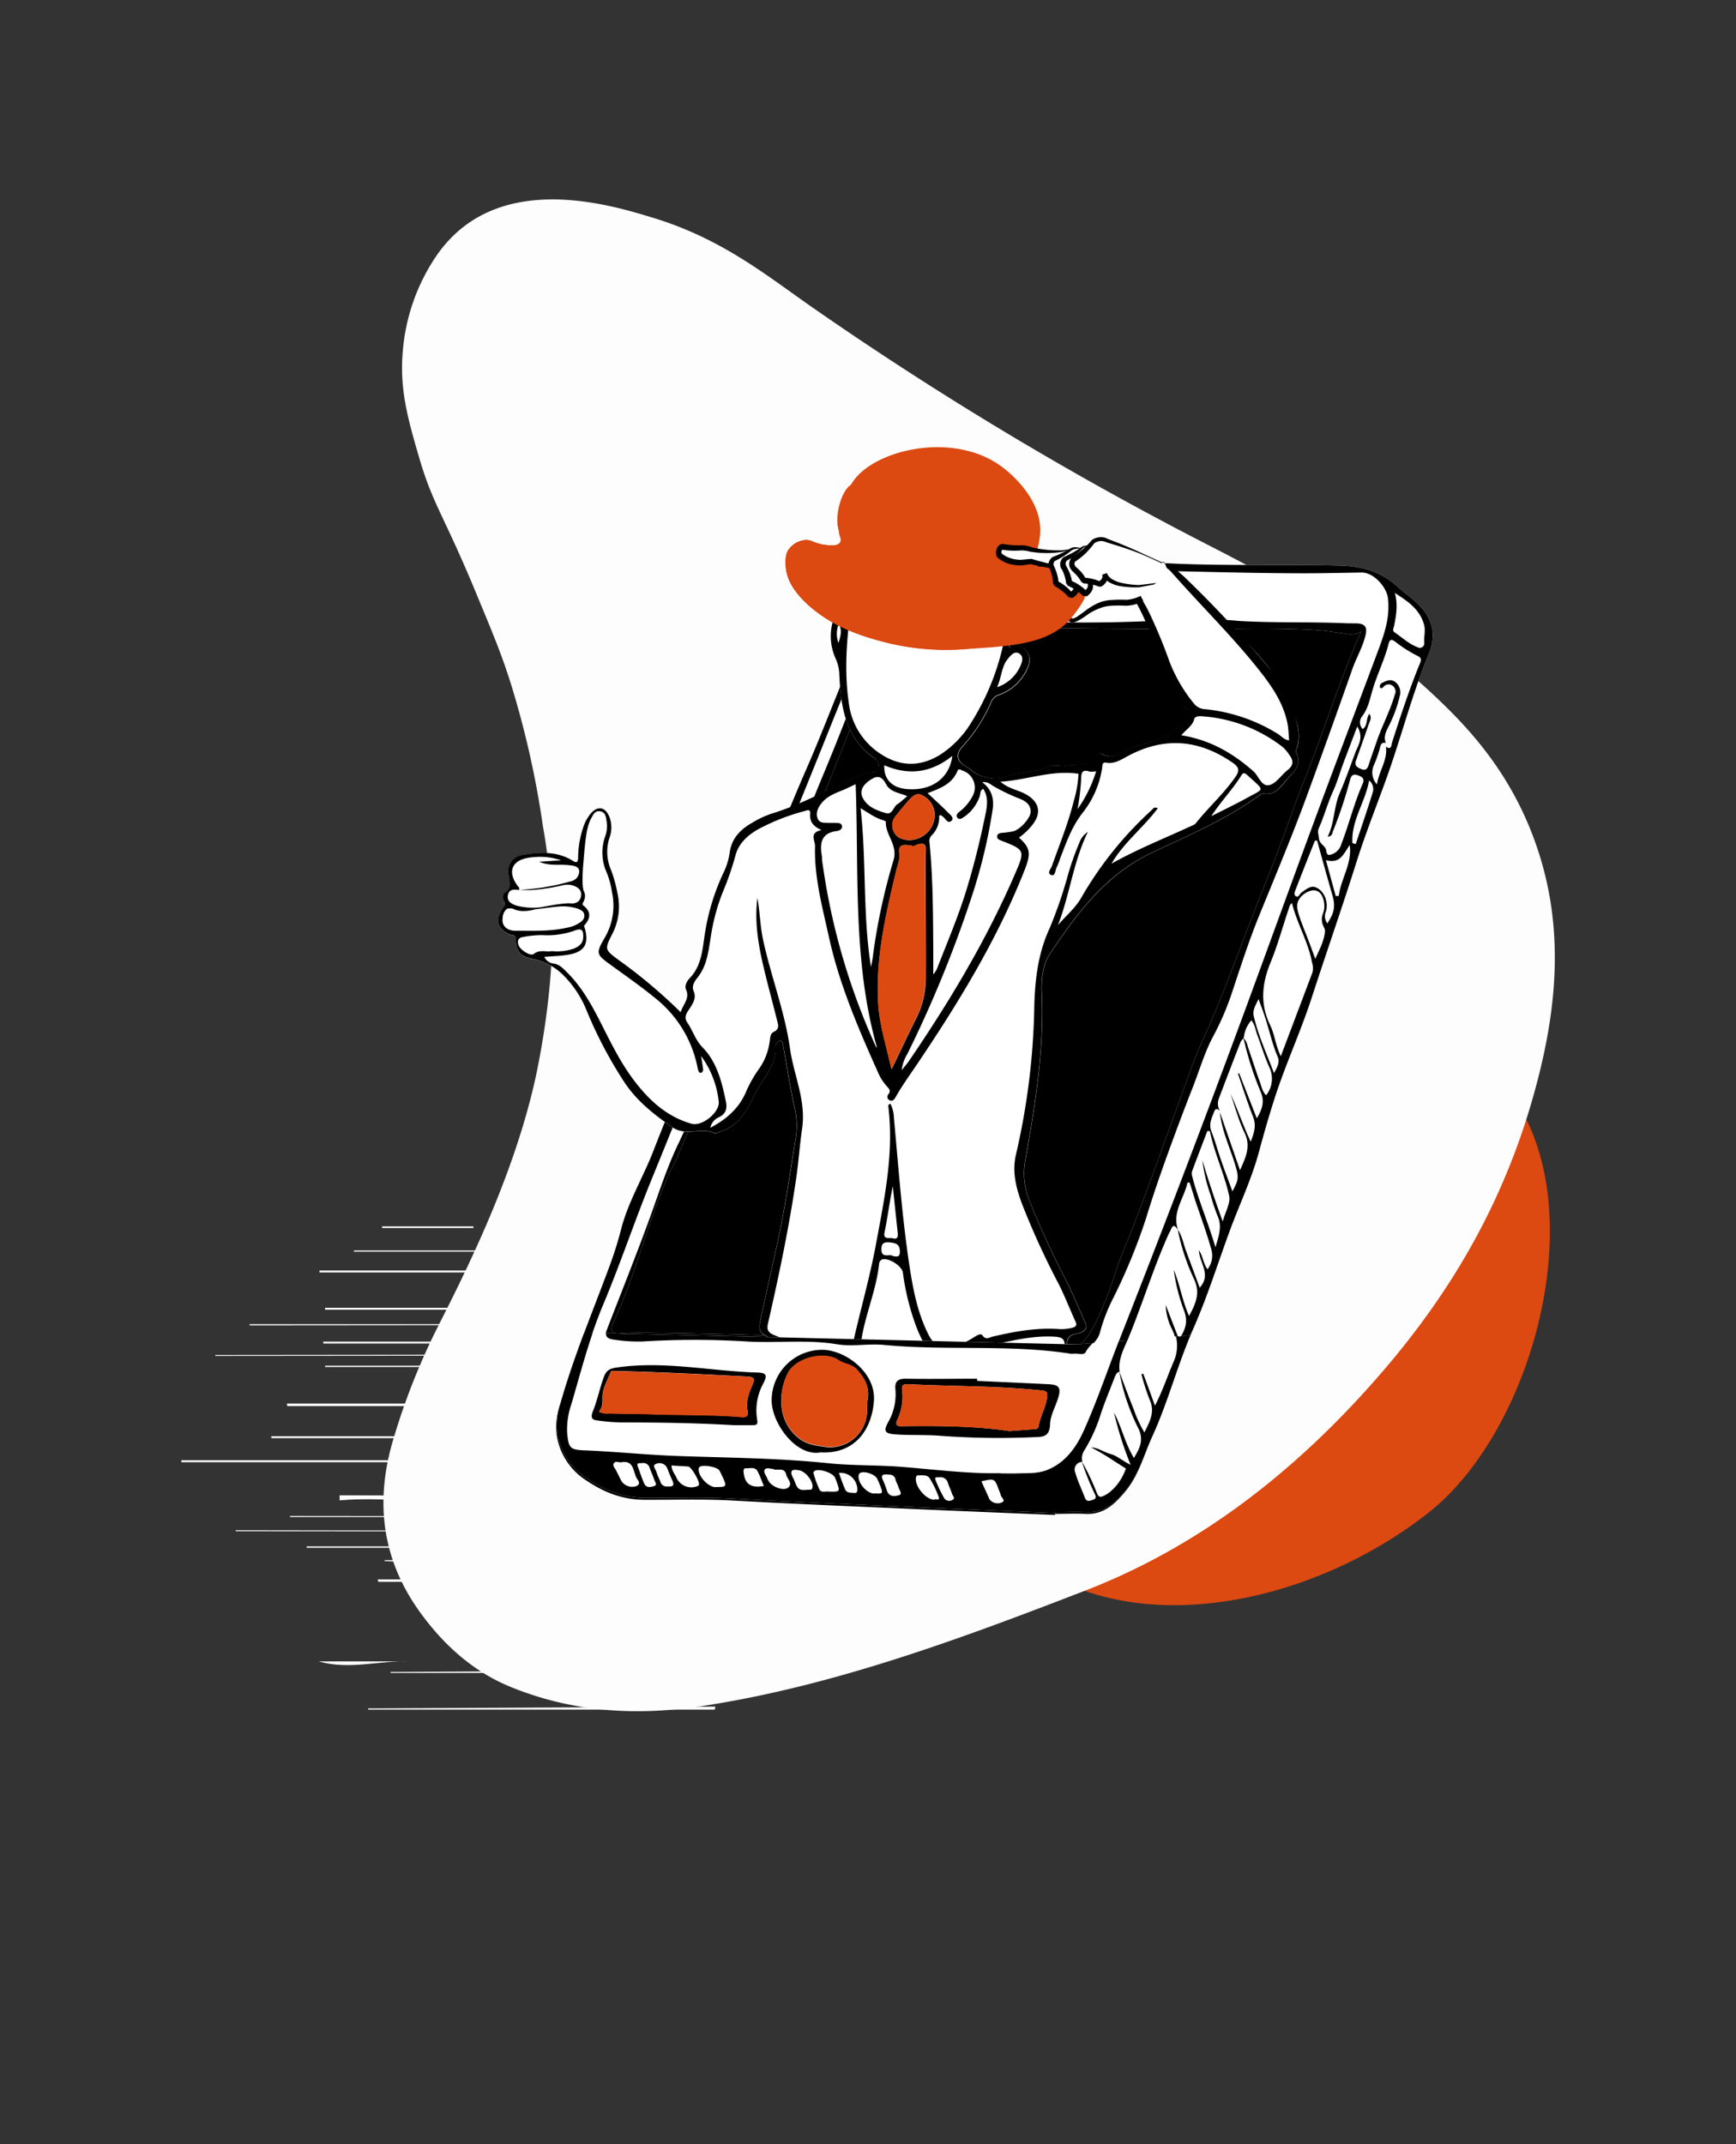 <svg xmlns="http://www.w3.org/2000/svg" xmlns:xlink="http://www.w3.org/1999/xlink" viewBox="0 0 455 561.91"><rect x="0" y="0" width="455" height="561.91" fill="#333333" stroke="none"/><defs><style>.cls-1{fill:none;}.cls-2{fill:#fdfdfd;}.cls-10,.cls-3{fill:#dc4911;}.cls-4,.cls-7{fill:#fff;}.cls-10,.cls-4,.cls-5{fill-rule:evenodd;}.cls-6{clip-path:url(#clip-path);}.cls-8{clip-path:url(#clip-path-2);}.cls-9{clip-path:url(#clip-path-3);}</style><clipPath id="clip-path"><rect class="cls-1" x="78.23" y="51.58" width="273.84" height="330.56"/></clipPath><clipPath id="clip-path-2"><path class="cls-1" d="M208.31,154.54c28.52,5.52,40.29,5.1,63.85,4.27,10.51-.37,15.55-2.68,20.2-5.57s7.77-6.41,12.16-5.65,7.21,5.32,8.21,4.6c.79-.55-1.12-3.07-.69-4.61,1.51-5.57,35-6.45,55.18,3.22C401.11,167,407.89,218,411.79,246.38c32.93,239.6,52.52,237.93,33.42,274.38C400,607.16,268,658.61,170,616.87,30,557.31,26,336.3,94.7,236.63,110,214.5,164.78,146.17,208.31,154.54Z"/></clipPath><clipPath id="clip-path-3"><polygon class="cls-1" points="326.43 434.15 133.42 434.15 133.42 348.77 149.98 349.16 282.07 352.31 326.43 348.77 326.43 434.15"/></clipPath></defs><g id="Слой_2" data-name="Слой 2"><g id="Слой_1-2" data-name="Слой 1"><rect class="cls-1" width="455" height="500"/><g id="Слой_2-2" data-name="Слой 2"><g id="Слой_1-2-2" data-name="Слой 1-2"><path class="cls-2" d="M174,437.7l-71.64.44v.25h71.51Z"/><path class="cls-2" d="M187.49,447.22l-91,.47V448h90.84C187.39,447.71,187.45,447.47,187.49,447.22Z"/><path class="cls-2" d="M89,393.17c13.59-1.2,27.17,1.92,40.76-1.17-6.72.08-13.54,1-20.13.35-7-.65-13.75-.44-20.61-.51C89,392.29,89,392.73,89,393.17Z"/><path class="cls-2" d="M137.32,442.81c14.19-.34,28.38-.59,42.57-.15v1Z"/><path class="cls-2" d="M124,408.84H100.84a.73.73,0,0,1-.07.24c2.45.11,4.9.26,7.35.31,2.71,0,5.42,0,8.14,0,2.56,0,5.11-.11,7.67-.18A1.58,1.58,0,0,0,124,408.84Z"/><path class="cls-2" d="M131.24,405.23H80.38v.36h50.81Z"/><path class="cls-2" d="M135.58,397.32,76,397.26v.28l59.49,0Z"/><path class="cls-2" d="M128.56,401.1,61.78,401v.26l66.73.05Z"/><path class="cls-2" d="M110.15,363.22h23.09a1.82,1.82,0,0,1,.07.25c-2.45.1-4.89.25-7.35.3-2.7,0-5.42,0-8.14,0-2.55,0-5.11-.11-7.67-.18Z"/><path class="cls-2" d="M83.7,332.94h50.86v.51H83.76Z"/><path class="cls-2" d="M92.74,327.68h35.74V328H92.77Z"/><path class="cls-2" d="M100.15,321.37h23.94v.43H100.17C100.16,321.66,100.15,321.51,100.15,321.37Z"/><path class="cls-2" d="M85.18,342.7H136v.5H85.22C85.21,343,85.2,342.86,85.18,342.7Z"/><path class="cls-2" d="M84.72,351.56h50.86v.51H84.76Z"/><path class="cls-2" d="M85.18,357.89H136v.34H85.22Z"/><path class="cls-2" d="M65.4,347l59.54,0v.27l-59.48.05Z"/><path class="cls-2" d="M56.39,355.07l66.79-.07v.25l-66.72.06Z"/><path class="cls-2" d="M75.22,367.8H128.3v.67h-53C75.25,368.24,75.23,368,75.22,367.8Z"/><path class="cls-2" d="M109.37,372.27h27.85l.1.49c-3,.21-5.91.51-8.88.6-3.27.1-6.55,0-9.82,0-3.09-.06-6.17-.23-9.26-.35C109.36,372.75,109.36,372.51,109.37,372.27Z"/><path class="cls-2" d="M71.07,376.36h61.38v.5H71.15A4.55,4.55,0,0,1,71.07,376.36Z"/><path class="cls-2" d="M47.5,382.66h87.08v.51h-87C47.55,383,47.5,382.85,47.5,382.66Z"/><path class="cls-2" d="M83.53,435.37c8,2.31,15.93-.29,23.9,0Z"/><path class="cls-2" d="M162.43,433.6H140.7v.63c4.41,0,8.81-.05,13.22,0,1.86,0,3.72.45,5.57.41A9.12,9.12,0,0,0,162.43,433.6Z"/><path class="cls-2" d="M135.79,427.6h-21V428h21Z"/><path class="cls-2" d="M99.13,414.51h28.11v-.63H99C99.07,414.09,99.09,414.3,99.13,414.51Z"/><path class="cls-2" d="M121.81,431.81h28.11v-.63H121.73C121.76,431.4,121.78,431.6,121.81,431.81Z"/><path class="cls-2" d="M118.79,419h14.63v-.49H118.8C118.8,418.71,118.8,418.88,118.79,419Z"/><path class="cls-2" d="M119.79,422.67h-8.36V423h8.36Z"/><path class="cls-3" d="M249.22,374.88c.79-11,12.13-23.37,34.86-48.13,5.83-6.35,8.42-9.06,11.73-14.55,7.78-12.92,6.94-22.16,19.81-32.13,22.6-17.49,62.73-18,80.65,7,21.34,29.71,5.71,87.76-22,109.44-31.44,24.62-77.95,33.43-105.46,12C266.54,406.75,248,392.33,249.22,374.88Z"/><path class="cls-2" d="M143.87,260.3a161,161,0,0,0,.84-21.29,163.87,163.87,0,0,0-2.43-22.62,242.65,242.65,0,0,0-8.49-37.56c-2.32-7.3-4.44-12.41-8.67-22.61-9-21.79-11.65-23.83-15.34-36.57-2.94-10.09-5.07-17.71-4.21-27.59a51.86,51.86,0,0,1,8.94-25.21C130,44.6,159.44,53.49,170.92,57c18.34,5.52,30.12,15.3,42.14,23.65A907.47,907.47,0,0,0,318,143.51c21.52,11,42.68,23.51,61.63,42.35,10.33,10.25,19.19,22.49,24.24,39.42,5.48,18.39,4.25,36.82-.2,55.12-7.88,32.48-22.91,57.61-41.2,78.88-23.12,26.9-49,46.31-77.93,57.49-33.3,12.89-66.65,25.23-101.09,30.39-16.77,2.49-33.3,1.54-49.56-5.08-9.13-3.72-17.14-10.31-23.92-19.76-9.27-12.91-12.12-27.89-6.82-45.36a176.66,176.66,0,0,1,12.09-30.24c7.49-14.84,19.71-39.32,25.23-64.79A211,211,0,0,0,143.87,260.3Z"/><path class="cls-4" d="M276.56,397c-12.12-.51-24.24-1-36.34-1.53-16-.71-32.07-1.37-48.09-2.25-7.69-.43-15.38-.17-23.06-.2-6,0-10.95-2-15.76-5.31a17.06,17.06,0,0,1-7.38-11.53,17.7,17.7,0,0,1,.86-8.08c3.45-12.17,8.33-23.84,12.73-35.67a98.06,98.06,0,0,0,3.23-10.15c1.85-7.3,5.81-13.74,8.5-20.69,4.5-11.65,9.61-23.06,13.81-34.84,4-11.19,8.92-22.08,13.24-33.11,4.19-10.75,8.4-21.47,13-32,4.15-9.46,7.74-19.18,11.83-28.7,2.19-5.14,3.47-10.69,6.24-15.61a19,19,0,0,1,9.9-8.77,4.63,4.63,0,0,1,1.27-.31,631.92,631.92,0,0,1,65.43-.64c15,.74,30,.25,45,.6,5.72.13,10.77,1.43,15.06,5.32,2,1.83,4.32,3.31,6.2,5.35,3.5,3.78,4.19,7.83,2.2,12.61-3.52,8.47-6,17.34-8.84,26-3.05,9.52-7,18.71-10,28.23-3.79,12-7.94,23.85-11.82,35.8-2.79,8.58-6.56,16.78-9.38,25.33-1.65,5-3.07,10-4.45,15.1-1.94,7.16-5.15,13.84-7.7,20.78-3.15,8.6-5.88,17.34-9.61,25.75-4.11,9.24-6.57,19.1-10.79,28.3-2.21,4.81-3.48,10.07-7,14.19-2.7,3.22-5.67,6-10.36,5.74-2.65-.13-5.32,0-8,0Z"/><path class="cls-5" d="M276.56,397c-12.12-.51-24.24-1-36.34-1.53-16-.71-32.07-1.37-48.09-2.25-7.69-.43-15.38-.17-23.06-.2-6,0-10.95-2-15.76-5.31a17.06,17.06,0,0,1-7.38-11.53,17.7,17.7,0,0,1,.86-8.08c3.45-12.17,8.33-23.84,12.73-35.67a98.06,98.06,0,0,0,3.23-10.15c1.85-7.3,5.81-13.74,8.5-20.69,4.5-11.65,9.61-23.06,13.81-34.84,4-11.19,8.92-22.08,13.24-33.11,4.19-10.75,8.4-21.47,13-32,4.15-9.46,7.74-19.18,11.83-28.7,2.19-5.14,3.47-10.69,6.24-15.61a19,19,0,0,1,9.9-8.77,4.63,4.63,0,0,1,1.27-.31,631.92,631.92,0,0,1,65.43-.64c15,.74,30,.25,45,.6,5.72.13,10.77,1.43,15.06,5.32,2,1.83,4.32,3.31,6.2,5.35,3.5,3.78,4.19,7.83,2.2,12.61-3.52,8.47-6,17.34-8.84,26-3.05,9.52-7,18.71-10,28.23-3.79,12-7.94,23.85-11.82,35.8-2.79,8.58-6.56,16.78-9.38,25.33-1.65,5-3.07,10-4.45,15.1-1.94,7.16-5.15,13.84-7.7,20.78-3.15,8.6-5.88,17.34-9.61,25.75-4.11,9.24-6.57,19.1-10.79,28.3-2.21,4.81-3.48,10.07-7,14.19-2.7,3.22-5.67,6-10.36,5.74-2.65-.13-5.32,0-8,0Zm43.18-105.52c1.7,4.92,3.41,9.84,5.26,15.17,1.53-3.42,2.9-6.24,1.21-9.77-1.58-3.26-2.49-6.82-3.7-10.25,1.85,3.95,3.2,8.1,5.29,12.54,1.05-2.57,1.46-4.42.61-6.56-1.47-3.69-2.64-7.49-3.94-11.24l.31-.13c1.49,3.83,3,7.66,4.62,11.83,1.48-2.48,2.1-4.47,1-7A84,84,0,0,1,325.91,272a4.23,4.23,0,0,1,1.09,2.13c1.1,3.21,2.13,6.44,3.29,9.63.4,1.09.59,2.36,1.57,3.25a7,7,0,0,0,.79-7.42c-1.22-2.76-2.11-5.67-3.15-8.49-.46-1.2-.56-2.56-1.52-3.73a8.21,8.21,0,0,0-2,4.68,4,4,0,0,0-.83,1q-2.88,7.38-5.68,14.79a3.77,3.77,0,0,0,.22,3.21c-.52-.43-1.09-.68-1.4.14-.65,1.69-1.57,3.3-.79,5.29.88,2.18,1.48,4.48,2.25,6.7,1,3,2.13,5.91,3.26,9,1.67-3,1.65-3.7.86-6.48C322.51,301,320.25,296.5,319.74,291.51Zm43.51-96.78c-1-.3-1.4.37-1.53,1.11a30.25,30.25,0,0,1-1.74,4.95,4.61,4.61,0,0,0,.91,4.78c.59-3.63,2.84-6.39,2.36-9.89,1.44,1.11,1.45-.53,1.58-1,2.27-7.09,4.61-14.19,7.44-21.09.38-.91,0-1.34-.79-1.71a34,34,0,0,1-5.79-3.69c-.85-.64-1.42-.74-1.72.46-1,4-2.86,7.74-4.08,11.69-.79,2.45-1.17,5.15-2.83,7.33a2.56,2.56,0,0,0,.1,3.42c1.43-1,.79-2.8,1.75-4,.72,1.06.13,1.85-.14,2.63-1.09,3.21-2.24,6.4-3.37,9.61-.48,1.36.39,1.83,1.43,2.26s1.57-.08,1.88-1.08c.66-2.05,1.39-4.05,2.08-6.07,1.42-4.2,3.57-8.12,4.79-12.4a1.83,1.83,0,0,0-.44-2.19,1.69,1.69,0,0,0-2.36,0c-.31.25-.54.79-1.09.37a1.05,1.05,0,0,1,.62-1.27c1.08-.55,2.24-1.07,3.35-.23a3.43,3.43,0,0,1,1.2,3.77,34.79,34.79,0,0,1-2.91,7.89c-.68,1.34-1.41,2.78-.7,4.4Zm-79.9,188.78a59.27,59.27,0,0,1,3.76,7.78c.28.64.51,1.69,1.44,1.41,2.36-.7,4.36-3.53,4.36-3.53a16.66,16.66,0,0,0,2-3.82l-2.37-1.48c-2-1.28-2.61-1.71-3.74-2.37-.68-.41-1.71-1-3-1.69,1.91.06,3.39,1.29,5.15,1.73,1.58.39,3.32,1.95,5.2,2.83a91.79,91.79,0,0,1-4.36-13.71c2,3.77,2.87,8,5.22,11.9,1.57-2.56,2.64-4.73,1.17-7.72a55.64,55.64,0,0,1-5-14.86c1.26,3.3,2.46,6.63,3.79,9.89a30.85,30.85,0,0,0,2.78,6c1.46-2.9,2.81-5.41,1.38-8.56a55.92,55.92,0,0,1-2.16-6.68l.47-.15c1,2.62,1.92,5.23,3.07,8.38,2.12-4.11,3.32-7.82,4.85-11.39a10.47,10.47,0,0,0-.2-9.14,14.91,14.91,0,0,1-1.62-6.31c1.12,2.89,2.23,5.78,3.46,8.94,1.85-2.59,2.36-4.73,1.35-7.45a47.35,47.35,0,0,1-2.71-10.75c1.58,3.86,2.21,8,4,12.13,1.81-3.29,3-6.07,1.33-9.63a56.22,56.22,0,0,1-4.28-13c1.18,1.67,1.46,3.68,2.15,5.52,1.16,3.16,2.36,6.31,3.59,9.69,3.16-3.49-.1-6.42-.19-9.83,1.11,1.75,1.14,3.56,2.25,5a5.83,5.83,0,0,0,1-5.16c-1.18-4.28-2.72-8.43-4.13-12.61-.54-1.64-1-3.3-1.57-4.95h-.56c-.84,4.12-4.1,7.68-2.49,12.36-.62-.79-1.23-1.71-1.87,0-.15.41-.42.79-.6,1.18-4.3,9.6-7.27,19.71-11.42,29.36-1,2.24-1.95,4.64-1.58,7.25-.79.07-1,.7-1.28,1.33-1.21,3.16-2.53,6.27-3.6,9.46a41.59,41.59,0,0,1-4.41,9.81,3.78,3.78,0,0,0-.49,2.95,2,2,0,0,0-1.87,2.78c.64,2.25,1.68,4.37,2.51,6.57.48,1.27,1.34.86,2.16.57,1.11-.38.62-1.09.33-1.76A68.51,68.51,0,0,1,283.35,383.51ZM262,386.6c1.47,0,2.95,0,4.42,0,2.58-.11,5.19.11,7.68-.83,5-1.91,7.88-6.13,9.87-10.59,3.55-7.94,6.3-16.24,9.53-24.35q16.65-42.3,32.41-85c6.19-16.78,12.25-33.62,18.46-50.4,5.4-14.63,10.94-29.17,16.41-43.82,1.79-4.77,3.63-9.46,3-14.8-.35-3.08-3.83-6.83-6.91-6.78-5.52.09-10.95.22-16.42.2-18.33-.06-36.66-.78-55-1-10.92-.11-21.88-1.08-32.78,0-3.74.36-7.49.47-11.2.91-1.5.17-3.07.16-4.42,1.19a22,22,0,0,0-7.28,9.35c-4,10.17-8.34,20.2-12.38,30.35-8.31,20.81-17,41.47-24.76,62.48-6.91,18.72-14.37,37.23-21.91,55.7-4.41,10.8-8.09,21.88-12.61,32.63-3.59,8.54-5.91,17.48-8.48,26.34a20.12,20.12,0,0,0-1.2,7.61c.39,4.25.69,4.6,4.83,4.78h.22c8.12.36,16.2,1.21,24.34,1.48,13,.44,26.1.54,39.09,1.88,6.23.65,12.51.45,18.75.91C244.43,385.57,253.17,386.79,262,386.6Zm73.7-109.82,8.31-22a4.84,4.84,0,0,0-.14-2.61c-1-5.42-3.94-10.18-5.24-15.5-.64.37-.71,1.09-.92,1.68-1.57,4.6-2.83,9.33-4.68,13.81-2.3,5.59-2.83,10.94-.09,16.56,1.14,2.33,1.33,5.1,2.76,8.08ZM317.1,296.39l-.66,0c-1.32,3.45-2.65,6.9-3.94,10.37a2.3,2.3,0,0,0-.08,1.3c1.57,6.19,4.17,12.06,6.14,18.78.94-3.1,1.75-5.48.61-8.09a51.68,51.68,0,0,1-1.9-5.67,41.07,41.07,0,0,1-2.13-9.08c1.51,5.22,3.26,10.36,5.33,16.1.73-2.65,2.07-4.84,1.7-6.67C320.94,307.66,318.29,302.26,317.1,296.39Zm38.62-106c-1.3,3.45-2.45,6.46-3.58,9.46-.92,2.47-1.65,5.07-2.71,7.41-1.47,3.23-2.37,6.63-3.8,9.85-.37.85,0,1.74.08,2.61.08,1.48,1.74,1.94,1.89,3.15.17,1.43.74,1.28,1.76.89a4,4,0,0,0,2.21-2.6c2-5.14,3.29-10.56,5.52-15.63.62-1.38.18-1.87-1.18-2.36s-1.79.14-2.09,1.28a115.6,115.6,0,0,1-4.49,13.47c-.19.47-.13,1.2-1.36,1.35,1.85-3.71,1.57-7.72,3.15-11.39s2.79-7.14,4.13-10.72C356,195.22,357.51,193.19,355.72,190.38Zm-10.51,29.89h-.57c-1.68,4.21-3.35,8.43-5,12.68-.24.61-.64,1.44-.05,1.85.79.52,1-.55,1.51-.9,1.12-.79,2.37-1.9,3.69-1.41,2.26.84,3.45,3.88,2.75,6.31a3.1,3.1,0,0,0,.35,3.15c1.83-2.72,2.14-4.46,1.36-7.24Q347.19,227.52,345.21,220.27Zm20.38-64.91c.84,3.15.35,5.91-.21,8.67-.12.55-.52,1.22.1,1.64,2,1.37,3.78,3.06,6.1,3.94a1.16,1.16,0,0,0,1.57-.44,1.22,1.22,0,0,0,.15-.65c-.17-1.63.41-3.21-.08-4.9-1.14-4-4.17-6-7.63-8.25ZM329.88,261.78c-.87,1.75-1.61,3-1.29,4.43,1.16,5.07,3.34,9.77,5.32,15,.93-1.66,1.58-2.9.95-4.33-1.38-3.2-2.09-6.6-3.16-9.9-.47-1.52-1.08-3.08-1.82-5.14Zm20.22-27h.79c.54-4.51,3.55-8.47,2.87-13.32-1.58,2.11-2.36,5-6.23,3.94.9,3.4,1.74,6.41,2.57,9.42Zm-5.36,16.47c1.08-2.45,2.37-4.73,2.54-7.33,0-.71-.79-1.48-.83-2.84s.49-1.76.62-3c.16-1.57-.32-3.89-1.77-4.55-1.68-.79-4.43.84-5.13,2.8-.53,1.49.14,3.28,1.49,6.83.14.36.19.5.43,1.08.67,1.73,1.59,4.09,2.65,7.08Zm9.68-30.32.91.26c1.52-4.56,3.11-9.12,4.51-13.72a2.87,2.87,0,0,0-1-2.94c-1,5.68-4.76,10.55-4.37,16.45ZM217,391.43c3,.05,3,.05,2-2.69-.13-.34-.26-.69-.4-1-.54-1.25-4.21-2.45-5.32-1.74-.16.1-.37.37-.33.5a26.88,26.88,0,0,0,1.57,4.35C215,391.8,216.24,391.33,217,391.43Zm-54.39-7.68c-.64.1-1.58-.5-2,.33-.34.63.33,1.21.62,1.78.45.93.94,1.82,1.37,2.75a3.36,3.36,0,0,0,4.08,1.32c1.25-.74.05-1.69-.23-2.4-.78-1.77-.78-4.4-3.93-3.78Zm13.1.79c0,1.35.89,2.25,1.33,3.31a4.27,4.27,0,0,0,5.36,2.18,1,1,0,0,0,.49-.35c.36-.72-1.92-4.73-2.79-4.83-1.48-.11-2.93-.18-4.42-.28Zm11.61,5.68c2.89,0,2.95-.12,1.73-2.74a15.44,15.44,0,0,0-.78-1.58c-.54-.94-4.46-1.64-5.24-.93a.86.86,0,0,0-.21.55c-.1,2,2.59,4.75,4.47,4.73Zm15.21-4.73c-.86,0-1.9-.51-2.37.15s.39,1.58.67,2.41a6.54,6.54,0,0,0,.3.59c.79,1.53,3.94,2.8,5.2,1.74s-.34-2.29-.59-3.47c-.44-1.88-2.2-1-3.25-1.35Zm42.08,8c.26-.28,1.57.5,1.08-.79a26.07,26.07,0,0,0-2.28-4.73c-.65-1.05-2-.79-3-.83a.56.56,0,0,0-.59.51c-.5,2.15,2.45,5.83,4.8,5.9Zm-15.77-1.63c2.32.16,2.36.08,1.58-2-.25-.61-.5-1.22-.79-1.82-.54-1.18-3.42-2.16-4.5-1.52a.74.74,0,0,0-.33.48c-.46,2,1.93,4.77,4,4.92Zm-20-6.06c-1.91-.36-2.11.5-1.21,2.15.38.71.57,1.57,1,2.22.79,1.25,2.13.7,3.25.79a.67.67,0,0,0,.78-.54s0,0,0,0C213,388.76,210.78,385.82,208.87,385.82ZM257,388.75l1.83,4a4,4,0,0,0,.36.79,2.67,2.67,0,0,0,3.22.71c1.08-.47-.26-1.27-.37-2a6.81,6.81,0,0,0-.45-1.24c-1.05-3.13-1.05-3.13-4.55-2.33Zm-82.08,1.34c1.33.13,1.63-.37,1.09-1.54s-.92-2.17-1.36-3.25a2.16,2.16,0,0,0-3-1.07c-1,.35,0,1.36.17,2,.21.84.66,1.63.95,2.46a1.77,1.77,0,0,0,2.09,1.37l.1,0ZM167.94,384c-.56.09-1.49-.21-1,1,.55,1.43,1,2.9,1.63,4.3s1.84.95,2.7.69.12-1.13-.06-1.67c-.33-1-.78-2-1.19-3.06a1.71,1.71,0,0,0-2-1.26ZM200,390c-.55-1.31-1-2.64-1.65-3.87s-2-.72-3-.79c-.57,0-.7.34-.66.87.27,3.2,1.88,4.4,5.35,3.77Zm32.51-3c-1.25-.12-2.07,0-1.26,1.64a20.93,20.93,0,0,1,1,2.67c.59,1.64,2.16,1.4,3.15,1.11s.06-1.36-.12-2.05-.6-1.35-.79-2a1.57,1.57,0,0,0-1.75-1.38l-.2,0Zm-12.89-.46c.55,1.46,1,2.91,1.64,4.3.47,1.11,1.58.89,2.49,1a.65.65,0,0,0,.71-.64,4.33,4.33,0,0,0-4.8-4.65ZM246,387.69c-.38.08-1.41-.26-1.06.68a35.84,35.84,0,0,0,2.36,4.92,1.59,1.59,0,0,0,2,.38c1-.42.15-1.11,0-1.63-.31-1-.79-1.89-1.1-2.86a2,2,0,0,0-2.17-1.5Z"/><path class="cls-5" d="M280.84,355.36c-16.25-2.61-32.83-.74-49.25-2.37-4.12-.4-8.31.51-12.41-.17-7.88-1.3-15.8-.24-23.65-.74a227.46,227.46,0,0,0-27.26-.05,41.14,41.14,0,0,1-7.52-.47c-2-.27-2.49-1.08-1.73-3,3.72-9.64,7.58-19.24,11.12-28.94,2.42-6.59,4.52-13.34,7.53-19.66,8.49-17.85,15.17-36.42,22.07-54.87,5.19-13.85,10.09-27.8,15.77-41.45,4.1-9.83,8-19.7,11.46-29.78,1.17-3.42,2.69-6.71,4-10.08a2,2,0,0,1,2.26-1.35c7,.61,13.86-.3,20.77-.88,2.91-.24,5.69.84,8.58,1a395.2,395.2,0,0,0,47.19-.26,116.52,116.52,0,0,1,15,.43c9.31.55,18.63.2,27.94.6,1,.05,2.08,0,3.11.05,1.95.12,2.54,1,2.12,2.91-.71,3.22-2.43,6-3.51,9.1q-5.66,16.11-11.52,32.13c-4,11-8.57,21.84-13,32.71-2.77,6.84-5,13.9-7.35,20.9a73.17,73.17,0,0,1-4.73,10.72c-2.17,4.13-3.46,8.64-5.17,13q-3.68,9.39-7.09,18.88c-1.82,5.08-3.57,10.18-5.13,15.34a153.82,153.82,0,0,1-8.56,20.9,46.15,46.15,0,0,0-3.55,9.07c-.61,2.6-2.95,3.73-4.05,5.89C283.8,355.86,282.1,355.07,280.84,355.36Zm75.93-189.87a5.61,5.61,0,0,1-4.23.54c-2.49-.31-5-.75-7.48-.91-13.15-.86-26.31-.07-39.46-.26-17.09-.26-34.17.08-51.24-1.41a14,14,0,0,0-3.54,0,113.69,113.69,0,0,1-16.56,1.05,2.05,2.05,0,0,0-2.32,1.67c-2.11,6.13-4.55,12.14-6.55,18.31-.42,1.26-.55,1.57-3.27,8.32-13.28,33.11-17.42,44.25-31,77.39-8.94,21.75-13.4,32.63-13.64,33.11-7.17,13.62-10.07,29.16-16.67,43.09-.19.38-.87,1.78-.3,2.53s1.93.49,2.26.45c7.28-1,115,3.27,116.4,3.39.05,0,.64.06,1.45.07h1.21c3.07-.08,7-9.78,7-9.78,1.48-3.67,2.23-5.52,3.36-9.08,1.95-6.11,2.59-6.69,6.05-15.77,4.69-12.26,14.59-40.24,15.67-42.65l.1-.23,1.36-3.07s1.77-3.81,3.28-7.5c4.73-11.42,8.8-23.05,13.49-34.47,3.59-8.75,6.48-17.78,10-26.56C347.15,191.15,351.09,178.21,356.77,165.49Z"/><path class="cls-5" d="M255.92,362.41c6.26.29,12.53.57,18.8.88,2.62.14,3.21.88,2.51,3.36s-2.13,4.73-2.21,7.16c-.11,3.47-2.12,3.27-4.43,3.37a209.23,209.23,0,0,1-24.79-.41c-3.77-.27-7.53-.06-11.28-.33-2.87-.22-3.21-.88-1.88-3.29a14.6,14.6,0,0,0,1.84-8.53c-.19-2.13.72-2.82,2.83-2.78,6.2.12,12.4,0,18.61,0Zm8.47,13.1,6.26-.47c.61,0,1.25-.05,1.37-.79.4-2.64,1.93-4.93,2.22-7.63.14-1.31-.08-1.58-1.36-1.73-11.69-1.26-23.44-1.05-35.16-1.67-1-.05-1.65.29-1.49,1.34a14.45,14.45,0,0,1-1.31,8.19c-.46,1-.14,1.52,1,1.51,9.76-.13,19.5,0,28.46,1.25Z"/><path class="cls-5" d="M192.06,374c-10.12-.59-19.35-.71-28.58-.72a48.72,48.72,0,0,1-6.61-.45c-1.19-.17-2.63-.11-1.66-2.52,1.15-2.83,1.77-5.92,2.83-8.83.56-1.51,1.16-2.25,3.28-2.57,12.43-1.86,24.63.93,36.93,1.29,2.47.07,2.74.72,1.61,2.88a14.7,14.7,0,0,0-1.57,9.63c.21,1.16-.37,1.28-1.19,1.28C195.14,374,193.15,374,192.06,374Zm-35.26-3.55a4.89,4.89,0,0,0,2.69.44c4,.1,8,.12,11.95.24,7.6.26,15.22.09,22.8.73,1.19.09,1.7-.41,1.47-1.54-.51-2.47.31-4.69,1.25-6.86.71-1.62.45-2.12-1.42-2.21-11.43-.57-22.86-1.19-34.3-1.44-.52,0-1.23-.19-1.43.3-.85,2.19-2.23,4.46-2.14,6.63a5,5,0,0,1-.87,3.75Z"/><path class="cls-5" d="M214.89,381.16c-6.38,1.19-12.86-7.64-12.83-13.68a13.26,13.26,0,0,1,13.24-13.2c6,0,14,5.86,13.57,13.22C228.37,375.24,223.8,381.6,214.89,381.16Zm12.24-13.36c.79-3.37-.56-6-2.81-8.41-1.31-1.4-3.21-1.33-4.69-2.36-3.7-2.55-11.26-.63-13.3,3.38-2.37,4.66-3,12.33,2.74,16.94,2.15,1.73,4.46,2,6.94,2.36a9.7,9.7,0,0,0,11-8.18,11,11,0,0,0,.1-1.28Z"/><path class="cls-5" d="M356.77,165.49a5.61,5.61,0,0,1-4.23.54c-2.49-.31-5-.75-7.48-.91-13.15-.86-26.31-.07-39.46-.26-17.09-.26-34.17.08-51.24-1.41a14,14,0,0,0-3.54,0,113.69,113.69,0,0,1-16.56,1.05,2.05,2.05,0,0,0-2.32,1.67c-2.11,6.13-4.55,12.14-6.55,18.31-.42,1.26-.55,1.57-3.27,8.32-13.28,33.11-17.42,44.25-31,77.39-8.94,21.75-13.4,32.63-13.64,33.11-7.17,13.62-10.07,29.16-16.67,43.09-.19.38-.87,1.78-.3,2.53s1.93.49,2.26.45c7.28-1,115,3.27,116.4,3.39.05,0,.64.06,1.45.07h1.21c3.07-.08,7-9.78,7-9.78,1.48-3.67,2.23-5.52,3.36-9.08,1.95-6.11,2.59-6.69,6.05-15.77,4.69-12.26,14.59-40.24,15.67-42.65l.1-.23,1.36-3.07s1.77-3.81,3.28-7.5c4.73-11.42,8.8-23.05,13.49-34.47,3.59-8.75,6.48-17.78,10-26.56C347.15,191.15,351.09,178.21,356.77,165.49Z"/><g class="cls-6"><path class="cls-3" d="M220.14,142.23c.65-.87,0-2.36-.19-2.94-1.43-4,1.35-9.07,3.1-12.27,5-9.12,27.11-14.48,40-4.35,1.27,1,9.68,7.62,9.59,16.33,0,4.44-2.28,7.73-.53,9.46,2.31,2.36,7.94-1.79,11.35.9,1.9,1.49,2.41,4.52,2.07,6.58C284,165,263.92,169.24,253,170.07a65.12,65.12,0,0,1-23.15-2.36c-8.46-2.31-13.18-5.33-16.14-7.63-6.38-5-7.39-9-7.65-10.74-.45-3.08.17-4.57.47-5.07a6,6,0,0,1,4.59-2.75c1.74-.08,2,.79,4.83,1.23C217.31,142.93,219.4,143.24,220.14,142.23Z"/><path class="cls-7" d="M340,195.84a11.27,11.27,0,0,0,.19-5.1c-1-6.31-7.33-15.38-7.33-15.38C324.51,164.68,318,161,310.59,153.09a31,31,0,0,0-3.88-3.54,32.39,32.39,0,0,0-7.25-4.2l-8.72,4.54a40.49,40.49,0,0,1,7.1,8.08c4,6.06,6.53,13.44,7.61,16.65,0,0,3.12,9.19,5.56,11a1.08,1.08,0,0,1,.4.52,1.28,1.28,0,0,1-.1.75c-1.27,3.37-4.1,5.33-7,6.5-3.23,1.3-6.7,2-9.85,3.66-1.75.91-3.57,1.74-5.59.54-.75-.44-1.26.14-1.69.74-2,2.83-5.27,1.8-7.94,2.36-1.19.27-2.8-.35-4,.13-3.88,1.54-8.11,1.52-12,2.85-2.26.79-4.28.16-6.26-.42-1.34-.4-2.37-1.64-3.66-2.32-2.37-1.25-2.89-3.23-1.09-5.19A42.27,42.27,0,0,0,259.84,184a3.2,3.2,0,0,1,2.15-1.9,12.84,12.84,0,0,0,7.09-6.4c.84-1.58,1.21-3.35.1-4.9a3.21,3.21,0,0,0-4.42-1l0,0c-.59-1.37.63-2.09.85-3.15.83-1.82-36.26-14-39.07-11.37-.13.13-2.37,2.31-3.79,2.15a1.19,1.19,0,0,0-.74.12c-.45.28-.55,1-.6,1.64s.07,2.18-.9,1.78c-1.83-.79-1.76.72-2,1.44a14.23,14.23,0,0,0,.73,10.55,11.07,11.07,0,0,1,.79,3.94c.37,8.53,1.58,16.73,9.46,22,.87.59.79,1.48.75,2.32-.1,1-1,1.11-1.75,1.15-2.14.14-3.94,1.25-5.77,2.08-6.77,3.08-13.3,6.67-20.5,8.84a25.38,25.38,0,0,0-5.11,2.41c-3.09,1.77-5.38,4.11-5.85,7.95a18.13,18.13,0,0,1-1.72,5.37,58.67,58.67,0,0,0-4.8,16c-.63,4-.91,8.22-4,11.44-.7.71-1.32,2-.92,2.85,1.11,2.42-.79,3.89-1.39,6a133.35,133.35,0,0,0-16.29-13.72c-3.57-2.65-3.76-2.74-1.65-6.82a15.66,15.66,0,0,0,1.28-11,32,32,0,0,0-1.58-5.69,11.8,11.8,0,0,1-.42-8.53,7.83,7.83,0,0,0-.06-5.56c-1.06-2.48-3-2.83-4.79-.87a10.72,10.72,0,0,0-2.07,3.83,25.44,25.44,0,0,0-1.32,7.88c0,1.1-.31,1.44-1.36.79-4.07-2.53-8.52-2.26-13-1.58a4.38,4.38,0,0,0-3.87,5.4c.26,1.71,1.06,3.3-1,4.54-.56.35-.59,1.42-.19,2.17a1.77,1.77,0,0,1-.34,2c-2.11,3.06-1.28,5.52,2.17,6.86.48.19,1.18-.08,1.24.92.23,3.94,1.19,4.73,5,5.52a15.29,15.29,0,0,1,7.57,4.21,27.61,27.61,0,0,1,5.93,8.93,111.89,111.89,0,0,0,10.19,19.34c3.25,4.73,7.65,8.23,12.37,11.49,3.6,2.48,7.54-.05,11,1.53.37.16,1-.22,1.46-.37,4-1.22,6.39-4.24,8.09-7.81a63.54,63.54,0,0,1,3.82-6.65c1.47-2.37,2.81-4.73,2.68-7.65,0-.9.37-1.69,1.18-1.69s.72,1,.84,1.63c.92,5,1.67,10,2.74,15a21.69,21.69,0,0,1,.59,8.14c-1.58,9.67-2.93,19.37-5.07,28.93-1.42,6.38-2.85,12.75-4.2,19.13-.31,1.47-.79,3.2.93,4.19,2.77,1.57,3.94,3.7,4.94,6.93,1.73,5.42,1.83,10.95,2.81,16.37,1.15,6.24,2.09,12.53,3.27,18.78,2.27,12.15,5.71,24.09,7.42,36.35,3.76,27.07,7.22,54.18,9.82,81.39.53,5.52,1.57,11,.1,16.64a5,5,0,0,0,1.12,5.21c-5.93,2.8-11.5,6.25-17.63,8.53-1.85.68-3.8,1.08-5.65,1.74-1,.35-2,.9-1.2,2a2,2,0,0,0-.73.31,1.75,1.75,0,0,0-.7.94c-1,3,.62,5.51,3.77,5.51,4.47,0,8.91.17,13.4.56a19.82,19.82,0,0,0,8.39-1.22c2.92-1,5.88-1.88,8.85-2.73,1.31-.37,2.85-.85,3.88.37,1.58,1.87,3.54,1.75,5.64,1.57,2.64-.23,5.26-.9,7.93-.57.86.11,1.32-.16,1.39-1,.3-3.6.79-7.19.3-10.8a5.41,5.41,0,0,0-.51-1.58c-.2-.56-.41-1.07-.62-1.52,2.89,0,3.15-.65,3.15-3.83,0-1.57-.07-3.09-.14-4.64-.9-20-5.37-39.49-7.76-59.27-.48-3.94-2.1-7.67-1.7-11.69a37,37,0,0,0-.92-12.54,44.75,44.75,0,0,1-1.23-7.09C246.18,415,245,395.52,241.74,376a9.36,9.36,0,0,1,.73,1.26c3.31,8.94,6.84,17.81,9.86,26.85,7.8,23.29,15.13,46.73,24.44,69.51a61.27,61.27,0,0,1,3.5,12.11c2.06,11.24,3.94,22.51,8.22,33.21,1.7,4.21,3.63,8.48,4.31,12.91a7.88,7.88,0,0,0,4.06,6.23c1.29.78,1.35,1.63,1.09,3a119.56,119.56,0,0,1-4,13.84c-1.17,3.66.16,5.75,3.86,6.67a13.06,13.06,0,0,0,4.36.25c4.19-.39,8.37-.79,12.57-1,5.07-.16,5.44-.3,6-5.22.62-5.34,3.57-10.53,1.31-16.12-.39-.94-.6-2-1-2.91-.19-.48-.58-.9-.06-1.37,2.59-2.31,3.55-4.73,1.52-8.1-1.07-1.77-1-4.16-1.86-6.13-6.84-16.65-11.13-34.12-16.87-51.13-3.37-10-5.91-20.25-8.95-30.36a52.39,52.39,0,0,1-1.71-7c-1-6.54-2-13.13-3.94-19.43-6.05-19.26-8.14-39.12-9.4-59.12-.13-1.95-.55-3.89,2.4-4.45.72-.12,3.28-.59,2.3-2.83-1.65-3.78-3.26-7.57-5.11-11.25a230.21,230.21,0,0,1-9.65-21.08,18.66,18.66,0,0,1-1-10.11c2.6-14.56,5-29.16,4.34-44-.17-3.53.24-7.4,2.09-10.19,7.09-10.66,14.71-20.88,26.8-26.6,9.68-4.57,19.58-8.78,28.32-15.13a1.49,1.49,0,0,1,.92-.36c3.15.55,4.56-1.88,6.22-3.78s3.94-3.78,2.36-6.92C339.56,196.91,339.82,196.29,340,195.84Z"/><g class="cls-8"><path d="M205.66,544.07c-1.3-1.39-.22-2,.88-2.37,1.86-.66,3.81-1.05,5.65-1.74,6.13-2.28,11.7-5.72,17.63-8.53a5,5,0,0,1-1.12-5.21c1.49-5.61.43-11.09-.1-16.64-2.59-27.21-6.06-54.32-9.82-81.39-1.71-12.26-5.15-24.2-7.42-36.35-1.17-6.24-2.13-12.54-3.26-18.78-1-5.41-1.1-10.95-2.82-16.36-1-3.24-2.16-5.37-4.94-6.94-1.75-1-1.24-2.72-.93-4.19,1.35-6.38,2.78-12.75,4.2-19.13,2.14-9.56,3.52-19.26,5.07-28.93a21.69,21.69,0,0,0-.59-8.14c-1.06-4.95-1.82-10-2.74-15-.11-.61-.07-1.62-.84-1.62s-1.23.78-1.19,1.68c.14,2.9-1.2,5.29-2.68,7.65a65.29,65.29,0,0,0-3.81,6.65c-1.69,3.57-4.06,6.59-8.08,7.81-.49.15-1.11.53-1.46.38-3.53-1.58-7.48.94-11.08-1.54-4.73-3.26-9.12-6.72-12.37-11.49a112.16,112.16,0,0,1-10.19-19.33,27.55,27.55,0,0,0-5.93-8.94,15.41,15.41,0,0,0-7.57-4.21c-3.79-.79-4.73-1.58-5-5.52-.06-1-.79-.73-1.23-.92-3.46-1.34-4.29-3.8-2.18-6.85.49-.71.78-1.23.34-2s-.38-1.82.2-2.17c2-1.24,1.24-2.83,1-4.54a4.38,4.38,0,0,1,3.88-5.4c4.43-.71,8.9-1,13,1.58,1,.65,1.33.31,1.36-.79a25.43,25.43,0,0,1,1.31-7.88,10.63,10.63,0,0,1,2.08-3.82c1.8-2,3.72-1.62,4.77.86a7.78,7.78,0,0,1,.07,5.56,11.85,11.85,0,0,0,.43,8.53,34,34,0,0,1,1.58,5.69,15.71,15.71,0,0,1-1.28,11c-2.11,4.08-1.92,4.17,1.65,6.82a134.73,134.73,0,0,1,16.27,13.69c.63-2.11,2.49-3.58,1.38-6-.39-.88.23-2.14.92-2.85,3.15-3.22,3.39-7.41,4-11.44a58.67,58.67,0,0,1,4.8-16,18.15,18.15,0,0,0,1.73-5.37c.46-3.84,2.76-6.18,5.85-7.95a25.3,25.3,0,0,1,5.1-2.41c7.16-2.17,13.7-5.76,20.5-8.84,1.85-.83,3.63-1.94,5.76-2.08.74,0,1.66-.13,1.75-1.15a2.2,2.2,0,0,0-.74-2.32c-7.88-5.28-9.07-13.48-9.46-22a10.86,10.86,0,0,0-.83-3.94,14.28,14.28,0,0,1-.73-10.55c.25-.72.18-2.2,2-1.44,1,.4.84-1.11.9-1.78.08-1,.26-1.91,1.34-1.76,1.33.19.43,1.27.35,1.86-1.1,8.2-1.77,16.41-.59,24.67a18.55,18.55,0,0,0,8.32,13.63c5.18,3.42,10.44,3.49,15.72.21a26.3,26.3,0,0,0,8-8.25,64.5,64.5,0,0,0,8.37-20.13c.34-1.37.69-2.68,2.69-2.76-.22,1.05-1.45,1.77-.86,3.15a3.22,3.22,0,0,1,4.45.94l0,0c1.11,1.58.73,3.31-.11,4.9a12.8,12.8,0,0,1-7.09,6.4,3.22,3.22,0,0,0-2.15,1.9,42,42,0,0,1-7.66,11.82c-1.79,2-1.27,3.94,1.1,5.19,1.27.68,2.32,1.92,3.65,2.32,2,.58,4,1.19,6.27.42,3.88-1.33,8.11-1.32,12-2.85,1.22-.48,2.84.14,4-.13,2.68-.61,5.95.43,7.95-2.36.42-.6.93-1.19,1.68-.74,2,1.2,3.85.37,5.6-.54,3.15-1.63,6.62-2.37,9.84-3.66,2.93-1.17,5.76-3.15,7-6.5a.92.92,0,0,0-.3-1.27c-3.37-3-4.78-7-6.25-11.08-2.29-6.31-4.33-12.71-7.94-18.4-1.5-2.37-2.59-5.25-6-6.26.79,2.5-.83,3.23-2.52,3.81a18,18,0,0,1-9.35.47,14.23,14.23,0,0,1-7.37-4.1c-1.92-1.78-1.9-4-2.36-6.13-.79-.17-.86.41-1.14.67-2.47,2.18-4.47,1.58-5.26-1.57a6.62,6.62,0,0,1,4.75-8.07,6.52,6.52,0,0,1,2.11-.19,97.31,97.31,0,0,1,27.59,5.67A19.82,19.82,0,0,1,308,148.79a11.83,11.83,0,0,0,2,2,285.81,285.81,0,0,1,22.82,24.51,31.2,31.2,0,0,1,7.33,15.37,11.41,11.41,0,0,1-.19,5.1c-.15.48-.41,1.1-.23,1.45,1.63,3.16-.63,5-2.36,6.92s-3,4.33-6.21,3.79a1.48,1.48,0,0,0-.92.35c-8.75,6.36-18.64,10.57-28.33,15.14-12.12,5.71-19.71,15.93-26.8,26.6-1.86,2.79-2.26,6.65-2.1,10.18.68,14.89-1.74,29.47-4.33,44a18.54,18.54,0,0,0,1,10.1,228.82,228.82,0,0,0,9.63,21.08c1.84,3.68,3.46,7.47,5.11,11.25,1,2.24-1.58,2.71-2.31,2.84-2.95.55-2.53,2.49-2.37,4.44,1.27,20,3.36,39.87,9.41,59.13,2,6.3,3,12.89,3.94,19.43a49.35,49.35,0,0,0,1.71,7c3,10.15,5.58,20.4,8.95,30.38,5.74,17,10,34.48,16.87,51.12.78,2,.78,4.36,1.86,6.13,2,3.37,1.07,5.79-1.52,8.1-.53.48-.12.89.06,1.37.37,1,.59,2,1,2.91,2.25,5.59-.69,10.78-1.31,16.12-.58,4.92-1,5.07-6,5.22-4.21.14-8.4.57-12.61,1a12.71,12.71,0,0,1-4.35-.24c-3.71-.92-5.05-3-3.87-6.67a118.42,118.42,0,0,0,4-13.84c.26-1.37.19-2.25-1.08-3a7.84,7.84,0,0,1-4.07-6.23c-.69-4.42-2.61-8.67-4.31-12.91-4.3-10.7-6.16-22-8.23-33.21a60.58,60.58,0,0,0-3.49-12.11c-9.28-22.78-16.61-46.22-24.43-69.51-3-9-6.56-17.91-9.87-26.84a10.69,10.69,0,0,0-.73-1.27c3.27,19.56,4.45,39,5.94,58.47a44.87,44.87,0,0,0,1.23,7.1,37,37,0,0,1,.92,12.53c-.4,4,1.23,7.78,1.7,11.69,2.37,19.78,6.86,39.3,7.76,59.27.07,1.58.12,3.09.15,4.65,0,3.31-.28,3.86-3.53,3.83-6.76-.07-13.55.56-20.41-.71.49,1.19,2.13,1.11,2.5,2.47-1.57.36-2.48-.65-3.58-1.16-2.24-1.06-4.21-1.58-6.77,0-6.2,3.82-12.61,7.41-19.81,9.07a13.43,13.43,0,0,0-2.11.88ZM294.39,444c0,1.78.06,3.57,0,5.34,0,.79.34,2.06-.78,2.07s-.65-1.23-.68-1.91c-.84-17-4.61-33.5-9.07-49.85a115.09,115.09,0,0,1-4.3-30.81c0-5.33-.4-10.65-.47-16,0-1.85-.6-2.41-2.5-2.55-8.22-.56-15.88,2.57-23.9,3.36s-9.2,2.32-12.43-5.71a64.32,64.32,0,0,1-3.62-14.47c-.29-1.83-3.95-4.07-5.57-3.38a1.45,1.45,0,0,0-.65,1c-.78,7.72-4.37,14.84-4.95,22.61-.05.75,0,1.92-1,1.72-2.9-.57-5.77.31-8.67-.11A98.71,98.71,0,0,1,205.9,353c.22,5.32,3.61,9.52,2.93,15.12-.47,3.89,1.09,8.41,2,12.62,5.31,23.9,10.61,47.78,13.4,72.18,2.32,20.5,4.79,41,7.1,61.49.35,3.15.94,6.44-.18,9.46-1,2.79,0,4.54,1.9,6.09a4.59,4.59,0,0,0,3.87,1c.91-.22.4-1.33.36-2-.08-1.58-1.25-1-2.11-1-.49,0-1.13.1-1.22-.6s.45-.9,1-.91c2-.06,1.79-1.24,1.51-2.65A144.77,144.77,0,0,1,234.31,509c-.93-10.19-1.24-20.42-2.36-30.6-1.19-10.82-2.37-21.65-1.07-33a12.66,12.66,0,0,1,.47,4.86,101.34,101.34,0,0,0,.23,11.82c1,10.61,2.12,21.21,3,31.83.79,9.86,1.39,19.71,3.38,29.44.25,1.21.39,2.43,2,1.26,4.49-3.34,10.65-4.91,12-12.27.79,3.48-.61,5.4-2.36,7.1a51.18,51.18,0,0,1-9.76,6.82c-2.11,1.23-.78,2.9-.85,4.35s1.35,1.05,2.16,1.05c4.73,0,9.45-.15,14.18-.19,1.42,0,2-.49,1.92-2-.17-5.76-.35-11.52-1-17.24-1.58-12.72-3.89-25.31-5.23-38.05-.5-4.84-1.32-9.64-2-14.56-1.22.51-.94,2-2.24,2.22,2.17-6.13,2.68-12.18.78-18.31-1,4.45-1.57,9-4.2,13.51a5.26,5.26,0,0,1-.12-1.37c3.22-9.6,3-19.47,2.16-29.36-1.57-18.41-2.64-36.87-5.38-55.18a4,4,0,0,0-2.44-3.53c-1.76-.79-3.48-1.69-5.22-2.54l.3-.57,6.3,2.44c-3.34-3.15-7.82-4.18-11.58-6.47A52,52,0,0,1,246,368.93c-2.06.13-3.56-1.31-5.64-1.9.49,1.53.89,2.9,1.39,4.23,4.37,11.57,9.35,22.9,13.2,34.68,6.95,21.22,13.91,42.44,22.16,63.21a99.32,99.32,0,0,1,5.63,19.52q1.11,6.34,2.36,12.66c1.82,9.46,6.07,18.06,8.8,27.19.57,1.93,1.75,3.81.9,6-.26.69.26.93.67,1.18,2,1.17,4.05,2.32,6.2,3.55.27-2.51-1.1-3.4-3.1-4.07,2.5,0,1.91-1.41,1.66-2.69-4.59-23-11.54-45.45-17.34-68.17-1.35-5.3-3.1-10.51-4.28-16.23a7,7,0,0,1,1.58,3.29c6.16,18.6,10.35,37.77,15.94,56.54,2.36,8,3.94,16.19,5.58,24.35.43,2.09,1.23,2.46,3.1,1.68,4.24-1.75,6.83-5,8.76-9,.37-.79.27-1.86,1.45-2.17-.22,5.1-4.87,10.88-10,12.7-.79.29-2.66-.19-1.85,1.83.57,1.41.54,3.5,3,2.92a38.46,38.46,0,0,0,13.7-6.31c.86-.63,1.83-1.49,1.36-3-1-3.2-1.53-6.53-2.68-9.66-4.47-12.09-8.12-24.44-11.91-36.76-3.26-10.55-6.19-21.2-9.24-31.82-.9-2.94-1.26-6-3-8.67ZM198.52,235.3c.65,3.6.7,7.27,1.46,10.87,2.06,9.66,5.74,18.92,7.1,28.76,1,6.94,4.24,13.45,3.15,20.84-.62,4.22-.9,8.54-1.52,12.78-1.85,12.85-4.52,25.55-7.41,38.2-.35,1.57-.11,2.36,1.49,3.06a40,40,0,0,0,19.38,3.08,1.4,1.4,0,0,0,1.48-1.33c1.93-8.54,4.37-17,5.95-25.58,2.21-11.91,4.73-23.76,3.23-36,0-.31,0-.71.57-.69a8.49,8.49,0,0,1,.89,3.63c1.19,12.92,2.12,25.86,4.06,38.71.93,6.13,2.09,12.21,4.86,17.83,1.71,3.47,3.6,4.25,7.35,3.2a19.09,19.09,0,0,0,4.86-2.33c.66-.41,1.63-1,2.08-.4.89,1.3,1.78.54,2.66.33,5.61-1.3,11.26-2.36,17.07-2a11.5,11.5,0,0,0,3.83-.32c.92-.28,1.28-.63.82-1.64-1.5-3.27-2.8-6.65-4.42-9.86a204.32,204.32,0,0,1-9.64-21.08c-1.5-4.07-2.57-8.27-1.58-12.62A185.4,185.4,0,0,0,271.06,265c.11-7.4.83-14.79,4-21.65a114.86,114.86,0,0,0,4.58-13.11,72,72,0,0,1,3.19-9.24,5.66,5.66,0,0,1,2.3-3c-3.82,7.78-4.73,16.44-7.85,24.44,2-2.37,4.41-4.32,6-7a95.56,95.56,0,0,1,18.6-23.19c.35-.32.59-.91,1.58-.45-3.8,5.1-8.95,9-12.14,14.53,6.76-3.82,13.94-6.65,20.92-9.89a3,3,0,0,0,1.11-.63c3.3-4.17,7.32-7.72,10.38-12.11,1.22-1.74,1.07-2.64-.65-3.83-9-6.22-18.19-6.85-27.78-1.58-1.65.91-3.31,1.92-5.32,1.58-1.14-.19-1,.58-1.09,1.23a25,25,0,0,1-5,11.73c-2.92,3.64-4.38,7.84-6,12.05a17.75,17.75,0,0,1-.92,2.36c-.41.79-.37,2.42-1.41,2.07-1.25-.42-.12-1.66.14-2.36,2-5.67,4.3-11.24,5.74-17.09a29.12,29.12,0,0,0,1.23-7.09c-7.09-1.05-13.4,1.63-20.45,2.08,2.08,1.82,4.47,2.12,6.47,3.19,3.75,2,4.41,5,1.83,8.2a17.2,17.2,0,0,1-3.45,3.26c2.93,2.63,3.2,4.06,1.57,8.26-7.17,18.26-17.34,34.89-28.25,51.08-1.92,2.84-3.94,5.63-5.62,8.61-.33.59-.79,1.27-1.63.86a1,1,0,0,1-.48-1.28.86.86,0,0,1,.21-.29c.72-1,.11-1.45-.49-2.15a12.78,12.78,0,0,1-2-3c-5.24-11.68-10.35-23.43-13.11-36-1.73-7.88-3.89-15.7-3.65-23.88,0-1.53-1.63-3.49,1.71-4.2-2.17-.91-3.15-2.23-3-4.18.13-1.44-.74-1-1.46-.79a55.66,55.66,0,0,0-12.18,4.78c-2.77,1.57-5.13,3.76-5.92,6.84a78.13,78.13,0,0,1-3.47,9.95,54.14,54.14,0,0,0-3.1,12c-.57,3.51-1,7.09-3.39,10.08-.79,1-1.58,2.17-1,3.55.65,1.58.06,2.75-.74,4.06s-2.07,2.53-.92,4.18c1.45,2.09,2.06,4.5,4,6.5,3.73,3.8,5.07,9.06,6.11,14.23.35,1.7.06,3.16-1.84,4.06a3.82,3.82,0,0,0-2.24,2.75c4.44-2.32,7.54-5.22,9.33-9.35A32.5,32.5,0,0,1,199,280a15.8,15.8,0,0,0,2.69-6.85c.2-1,.08-2.27,1.11-2.75,1.58-.74,1.16-1.89.87-3-1.2-4.83-2.53-9.64-3.66-14.49C198.67,247.08,197.74,241.27,198.52,235.3Zm79.34-91.7c0,1.34-.06,2.67,0,4,.1,2-.05,4.27,2.52,5.08,2.74.87,7.16-.25,8.47-2.1,2-2.78,3.32-3,5.51-.24a50,50,0,0,1,6.41,9.31,130.63,130.63,0,0,1,5.58,13.27,39.61,39.61,0,0,0,6.5,11.34,3.92,3.92,0,0,0,3,1.58,44.55,44.55,0,0,1,19.07,6.47c.89.55,1.58,1.53,2.95,1.71-.13-1.45-.14-2.73-.35-4-1-5.63-4.11-10.12-7.54-14.45-6.84-8.63-14.7-16.35-22-24.57-4-4.53-8.53-8.49-14.53-10.24-3.94-1.16-7.88-2.31-11.88-3.31a37.37,37.37,0,0,0-13.29-.71c-3,.33-4.42,2.58-3.72,5.51.15.63.06,1.53,1,1.58a1.5,1.5,0,0,0,1.5-1.21c.27-1,.79-1.92,1.86-1.76a5.33,5.33,0,0,0,5.52-2.19c.19,1.93-1.69,2.6-1.34,4.25a21.1,21.1,0,0,1,6.7-6c-1.32,2.74-3.27,4.1-4.54,6-1.85,2.69-1.48,4.86,1.19,6.66C276.59,147.51,276.52,145.45,277.86,143.6Zm-94.1,133.13c.18,1.17.39,2.37.53,3.52a1,1,0,0,1-.39.82c-.52.25-.79-.2-.9-.62a10.62,10.62,0,0,1-.29-1.24,30.76,30.76,0,0,0-10.91-17.6c-3.65-3-7.52-5.7-11.34-8.47-4.28-3.1-4.43-3.16-1.81-7.67a16.69,16.69,0,0,0,1.75-11.69,22.53,22.53,0,0,0-1.33-5,12.71,12.71,0,0,1-.4-9.76,7.71,7.71,0,0,0,.31-3.81c-.15-1.08-.26-2.37-1.65-2.61s-1.83.86-2.32,1.73c-1.25,2.26-1.58,5.18-2.16,12.48-.09,1.09-.44,5.38.2,6.8a2.59,2.59,0,0,1,.27,1.42,3.8,3.8,0,0,1-.35,1.19c-.13.37-.53.74,0,1.13,2,1.58,1.82,3.29.25,5.07-.29.32,0,.59.08.9,1.12,4.07-.14,6.14-4.35,6.86-2,.35-4.1.38-6.3.57a3.14,3.14,0,0,0,2.36,1.75c1.58.17,2.5,1.21,3.56,2.25,3.6,3.56,6.09,7.83,8.38,12.27,2.82,5.52,5.44,11.12,9.2,16.07,3.94,5.22,8.62,9.55,15.12,11.39,2.76.79,7.5-3.07,7.1-5.88A24.6,24.6,0,0,0,183.76,276.73Zm49.91,3.45c2.37-4.81,4.29-9,6.36-13.11a23.46,23.46,0,0,0,2.61-10.74c.06-10.64-.09-21.28-.06-31.93,0-1.71.79-4.48-2.81-2.79-.4.19-1-.06-1.52-.11-1.65-.17-2.88-.16-2.51,2.25.19,1.36-.44,2.85-.79,4.26-2.79,11.62-5.52,23.24-4.73,35.32C230.61,268.89,232.33,274.16,233.67,280.18Zm2.67.26c.78-1,1.38-1.65,1.86-2.36,10.63-15.56,20.3-31.67,27.8-49,2.74-6.31,2.64-6.36-3.65-8.83-.51-.2-1-.39-1-1,0-.79.63-.93,1.26-1a22.23,22.23,0,0,0,3-.42c1.89-.52,4.6-3.6,4.53-5.21-.1-2.36-2.08-3-3.8-3.68a52.11,52.11,0,0,1-6-2.95c-.78-.48-1.57-1.23-2.9-1,2.71,2,3.16,4.67,2.67,7.51A139.84,139.84,0,0,1,255,234a314.67,314.67,0,0,1-17.19,42.2,10.4,10.4,0,0,0-1.47,4.21Zm8.32-25.13a11.38,11.38,0,0,0,.84-1.25c2.64-6.8,5.51-13.5,7.69-20.5,2-6.47,3.63-13.05,5-19.7.5-2.37,1-4.83-.48-7.15-.94.46-.68,1.27-.91,1.88a10.81,10.81,0,0,1-4.3,5.61c-.52.33-1.11.67-1.58.07s0-1.1.47-1.5a12.5,12.5,0,0,0,3.48-4.07,4.67,4.67,0,0,0-2.58-6.76c-.48-.21-1.07-.59-1.33.05-1.39,3.47-4.57,4.61-7.83,5.86,1.87,1.75,3.58,3.29,5.18,4.92.62.62,1.87,1.51,1.11,2.28-1.05,1-1.58-.6-2.37-1.11-.27-.19-.47-.47-.9-.19a6.6,6.6,0,0,1-1.9,5.1,2.08,2.08,0,0,0-.64,1.82c.94,9.58.94,19.18,1,28.79,0,1.82,0,3.57,0,5.85Zm-14.79,19.28c-6.43-22.65-4.73-45.94-5.61-69.09-1.2.56-2.36,1.14-3.53,1.63-2,.79-4,1.58-5.39,3.33-1,1.23-1.58,2.57-1.05,4s2,1.08,3.15,1.18c.51,0,1,0,1.58,0s1.52,0,1.67.79-.66,1.26-1.29,1.33c-4.15.5-4.58,3.15-4,6.53.08.42,0,.86.09,1.29A173.73,173.73,0,0,0,229.45,274,2.44,2.44,0,0,0,229.87,274.59Zm69.25,265.07a49.92,49.92,0,0,1-1.86,9.85c-.72,2.2-1.4,4.41-2,6.64-.34,1.29-.16,2,1.63,1.84a56.39,56.39,0,0,1,7.69,0c3.78.17,7.54.26,11.22-.79s3.59-1,3.16-4.72a44,44,0,0,1,.17-10.39c1,1.84.32,4,1.58,6.3a35.21,35.21,0,0,0,0-8.46c-.58-3.85-.55-3.76-4-2.08-5.54,2.7-11,6.36-17.56,1.76ZM136.29,233.18a62.45,62.45,0,0,0,6.41-.68l2.32-.43s1.63-.3,4.4-1.07a3.29,3.29,0,0,0,1.66-.84,2.91,2.91,0,0,0,.69-1.38c.31-1.58-1.11-1.9-2.12-2-2.23-.3-3.74-.05-5.64-.26a10.17,10.17,0,0,1-1.32-.24,9.71,9.71,0,0,1-1.38-.46l5.74-.37a16.35,16.35,0,0,0-7-.84c-6.3.32-7.28,4.08-4,8,.08.09,0,.31,0,.63-1.28-.19-2.68-.31-2.95,1.45a1.94,1.94,0,0,0,.14,1.16c.23.49.71,1,2.16,1.48a17.83,17.83,0,0,0,6.63.39c-3.67,1.37-5.81,1.13-7.1.63a2.56,2.56,0,0,0-2.06-.19,3.09,3.09,0,0,0-1.12,2.37c-.36,2.44,1.57,3.37,3.31,3.37,4.51,0,9.06.22,13.52-.79a8.9,8.9,0,0,0,2.42-.78c1.13-.61,2.46-1.3,2.08-2.87-.14-.59-.79-1.24-2.9-1.68-2.68-.57-4.65-.12-9.17.42-1.33.15-2.37.26-3.06.32,7-1.49,10.25-1.9,11.6-1.79a2.8,2.8,0,0,0,2-.49,2.37,2.37,0,0,0,.74-1.51c.2-1.39-.7-2.2-2-2.64a4.77,4.77,0,0,0-2.37-.19,1.19,1.19,0,0,0-.41.08,54.85,54.85,0,0,1-7.31,1.19A25.53,25.53,0,0,1,136.29,233.18Zm173.33-40.5c7.62,1.22,13.56,4.73,18.92,9.46,1.41,1.26,2.1,4.16,4.25,3.57,1.78-.51,3.06-2.64,4.68-3.91s1.57-2.5.48-3.94a10.67,10.67,0,0,0-1.63-2,38.79,38.79,0,0,0-21-8.14c-.84-.09-2.09-.11-2.32.72C312.55,190.22,311,191.05,309.62,192.68Zm-84.06,19.1c1.58,14.19.52,28,2.72,41.59a26.78,26.78,0,0,0,.57-3.32,160.23,160.23,0,0,1,5.33-24.62c1.24-4-2.17-6.59-2-10.11,0-.13-.56-.34-.88-.43C229.44,214.32,227.83,213.18,225.56,211.78Zm19.4,1.9a8.41,8.41,0,0,0-.18-1.58,5.89,5.89,0,0,0-3.42-3.85c-1.37-.53-2.52.74-3.44,1.78-1.17,1.35-2.3,2.74-3.4,4.15a3.77,3.77,0,0,0,1,5.23l.12.08c4,2.1,9.31-1.1,9.29-5.81Zm4.64-15.59c-5.67,4.53-11.55,5.14-17.82,2.45-.21,3.55,1.92,5.8,5.59,6.2,6.53.69,11.45-2.6,12.23-8.65Zm-105,51.15a14,14,0,0,0,5.76-.64c1.33-.54,2.44-1.33,2.5-2.95s-.17-2.58-2.19-1.81a21.21,21.21,0,0,1-8.61,1.2,26.47,26.47,0,0,0-5,.51c-1.26.17-1.49,1-1.2,2,.32,1.27,3.15,3.16,4.07,2.41C141.5,248.73,143.17,249.54,144.59,249.24Zm93.2-40.61c-2.3-.95-4.5-1.08-5.57-3.15-.7-1.35-1.71-2.45-3.43-1.51-2.63,1.44-3.61,3.27-2.68,5.1,1.24,2.45,3.68,3.28,6,4,1.75.55,2-1.58,3-2.27C236,210.25,236.73,209.51,237.79,208.63Zm79.76,5.21c3-1.53,6.08-3,9-4.6,4.92-2.77,5.09-1.76.49-6l-.39-.33c-.48-.38-.89-.4-1.25.19-2.28,3.72-5.4,6.88-7.87,10.69Zm-56.2-33.77a10.25,10.25,0,0,0,6-5.38c.51-1.07,1-2.54-.07-3.32-1.34-1-2.42.4-3.16,1.32C262.5,174.63,262.56,177.26,261.35,180.07ZM234,310.86c-.86,4.08-1.34,8.12-2.17,12.11-.41,2,1.32,1.28,2.18,1.52,1.3.37,1.37-.48,1.27-1.46Q234.64,317,234,310.86Zm48.39-98.78a34.58,34.58,0,0,0,4.91-10,4.82,4.82,0,0,1-1.69.13c-2.06-.74-2.23.43-2.25,2A60,60,0,0,1,282.41,212.08ZM234,329.15c1.11.18,1.82.33,1.86-1.08,0-2-.95-2.31-2.65-2.5s-2.21.4-2.19,1.87C231.06,329.93,233.27,328.44,234,329.15ZM296.4,558.82c2.93,1.78,6,1.31,9,.56ZM219.76,168.5c.5-1.66,1.06-3.31.08-5A6.93,6.93,0,0,0,219.76,168.5Z"/><path d="M205.66,544.06c-1.51,2.56-.58,4.81,2.15,4.82,4.89,0,9.77.23,14.66.52,2.7.15,5.21-.89,7.74-1.71,3.34-1.08,6.68-2.91,10.15-2.61,4,.33,8-.79,12-.17,2.56.38,3.64-.79,3.58-3.27s0-4.73,0-7.21a2.11,2.11,0,0,1,1.46,2.16c.46,3.61,0,7.2-.29,10.8-.08.87-.53,1.14-1.39,1-2.68-.33-5.3.34-7.94.57-2.09.18-4,.3-5.63-1.57-1-1.22-2.57-.74-3.88-.37-3,.85-5.93,1.72-8.85,2.73a19.86,19.86,0,0,1-8.33,1.22c-4.44-.39-8.9-.59-13.4-.56-3.15,0-4.78-2.55-3.76-5.51.32-.93.84-1.23,1.75-.86Zm43.71,2.61a7.11,7.11,0,0,0-5.47-.19C245.94,547.84,247.66,546.72,249.37,546.67Z"/><path d="M215.49,546.57l-7.48-1.3A7,7,0,0,1,215.49,546.57Z"/><path d="M234.52,535.84c-1.5.38-2.65-.34-3.88-.39-.56,0-1.58.19-1.39-.87.14-.72,1-.53,1.52-.41A6.7,6.7,0,0,1,234.52,535.84Z"/><path d="M301.38,553.54c3.55-2.42,7.29-1.39,11-.64C308.76,553.67,305,552.15,301.38,553.54Z"/><path d="M304.48,546.39a13.71,13.71,0,0,1,7-1.13C309.38,546.72,306.94,546.63,304.48,546.39Z"/><path d="M304,543.42c2.49-.95,4.93-1.16,7.28.35C308.88,543.87,306.46,543.48,304,543.42Z"/></g><path class="cls-3" d="M220.14,142.23c.65-.87,0-2.36-.19-2.94-1.49-4.14.72-10.88,3.1-12.27,5.7-3.32,19,19.93,36.33,20.89,11.52.64,12.75.58,12.75.58,5.76-.27,8.92-1,11.35.9,1.9,1.49,2.41,4.52,2.07,6.58C284,165,263.92,169.27,253,170.11a64.9,64.9,0,0,1-23.15-2.37c-8.46-2.31-13.18-5.33-16.14-7.63-6.38-5-7.39-9-7.65-10.74-.45-3.08.17-4.57.47-5.07a6,6,0,0,1,4.59-2.75c1.74-.08,2,.79,4.83,1.23C217.31,142.93,219.4,143.24,220.14,142.23Z"/><path class="cls-4" d="M284.54,155.55c-.2,0-.39,0-.41.43s-.27.41-.51.36a5.47,5.47,0,0,0-4.37,3.94c-.2,1.37.79,1.79,1.78,2.26.78.08,2.36-1,4.17-2.37a14.1,14.1,0,0,1,4.58-2.09,24.84,24.84,0,0,1,5.38-.2,8.46,8.46,0,0,0,6.09-2.66c2,.3,3.84.15,5.16-1.12l.63-1-1.19-2.37-7.44-.38-9.65-1.17-3.08.89-1.57,2.6v1.58Z"/><path d="M284.54,155.55a.42.42,0,0,0-.3.12.57.57,0,0,0-.07.31h0a.56.56,0,0,1-.17.34.49.49,0,0,1-.39.09h0a6.9,6.9,0,0,0-2.64,1.41,5.79,5.79,0,0,0-1.42,2.56v-.06a1.27,1.27,0,0,0,.37,1.12,4.66,4.66,0,0,0,1.26.68l-.15,0a3.44,3.44,0,0,0,1.46-.65c.51-.33,1-.7,1.52-1.08l.78-.6c.29-.21.56-.39.84-.56a14.12,14.12,0,0,1,1.75-1,10.12,10.12,0,0,1,3.89-1,32.38,32.38,0,0,1,3.94-.06h-.07a9.12,9.12,0,0,0,3.05-.67,7.09,7.09,0,0,0,2.5-1.77l.69-.24a9,9,0,0,0,2.49,0,3.69,3.69,0,0,0,2-.95l-.12.14.65-1,0,.79-1.19-2.37.64.41-4.3-.28-2.15-.14L298.3,151l-1.06-.15c-2.84-.4-5.68-.79-8.51-1.25h.15l-3.1.79.16-.12-1.69,2.54v-.08l-.1,1.58h0Zm0,0c-.17-.43-.35-.83-.52-1.22h0l-.06-1.57v-.08l1.46-2.68.16-.11,3-1h.16c2.86.25,5.69.52,8.54.79l1.06.11h1.07l2.14.07,4.27.18.64.41,1.2,2.36,0,.79-.63,1-.11.15a5.28,5.28,0,0,1-2.84,1.38,9.86,9.86,0,0,1-3-.05l.69-.25a8.52,8.52,0,0,1-3.05,2.12,10,10,0,0,1-3.57.79h-.08a29,29,0,0,0-3.73,0,11.88,11.88,0,0,0-1.78.23,12.74,12.74,0,0,0-1.71.58,13.89,13.89,0,0,0-1.65.79c-.27.15-.53.31-.79.47l-.79.56a18.57,18.57,0,0,1-1.65,1.06,7.13,7.13,0,0,1-.92.45,2.56,2.56,0,0,1-1.16.22l-.14,0a4.88,4.88,0,0,1-1.44-.93,1.66,1.66,0,0,1-.47-.86,2.09,2.09,0,0,1,0-.93v0a6.29,6.29,0,0,1,1.78-2.67,6.53,6.53,0,0,1,2.89-1.23h0a.37.37,0,0,0,.29,0,.5.5,0,0,0,.18-.27h0a.55.55,0,0,1,.11-.33A.41.41,0,0,1,284.54,155.55Z"/><path class="cls-4" d="M281.71,144a10.81,10.81,0,0,0-3.15.35,28,28,0,0,1-8.33-.37,7.66,7.66,0,0,0-2.68-.45,22.1,22.1,0,0,1-5-.3,1.81,1.81,0,0,0-.69,2.2,8.57,8.57,0,0,0,5.69,2c1-.13,2-.24,2.69-.3a74.91,74.91,0,0,0,8,1.68l3.19-3.06Z"/><path d="M281.71,144a15.87,15.87,0,0,0-1.58.19,10.28,10.28,0,0,0-1.52.39h0a25.68,25.68,0,0,1-8.48,0H270a6.7,6.7,0,0,0-1.24-.27,7.61,7.61,0,0,0-1.26-.07h.07a21.82,21.82,0,0,1-5.17-.22l.49-.11a.71.71,0,0,0-.37.49,2,2,0,0,0,.05.87l-.23-.4a7,7,0,0,0,2.36,1.36,10.83,10.83,0,0,0,2.82.49h-.12l2.75-.26h.23c2.59.79,5.21,1.41,7.89,1.95l-.36.11c1.12-1,2.24-1.93,3.38-2.87l0,.08C281.38,145.23,281.56,144.65,281.71,144Zm0,0c-.08.55-.1,1.16-.18,1.8l0,.08q-1.49,1.64-3,3.25l-.35.11a58.27,58.27,0,0,1-8.09-1.42h.23l-2.65.36h-.13a12,12,0,0,1-3.21-.46,8,8,0,0,1-2.95-1.67l-.23-.4a3.51,3.51,0,0,1,0-1.58,2.1,2.1,0,0,1,.41-.85,2.21,2.21,0,0,1,.68-.58l.5-.11a24.4,24.4,0,0,0,4.83.37h.08A9.54,9.54,0,0,1,269,143a7.6,7.6,0,0,1,1.41.41h-.07a30.91,30.91,0,0,0,8.19.79h0a9.81,9.81,0,0,1,1.62-.19A6.69,6.69,0,0,1,281.71,144Z"/><path class="cls-4" d="M283.58,143.67c-.92,0-2.37-.22-3.23.6a22,22,0,0,1-4.22,2.27,1.75,1.75,0,0,0-.39,2.36,11,11,0,0,1,1,4,12.31,12.31,0,0,1,3.94,3.15c1.24-.72,1.95-1.69,1.36-3.26l-1.25-3.55,1.26-3.22,1.12-1.31Z"/><path d="M283.58,143.67c-.57.06-1.14.08-1.67.18a2.39,2.39,0,0,0-1.34.65l-.05,0a19.63,19.63,0,0,1-4.17,2.56l.2-.14a1.54,1.54,0,0,0-.43.79,1.36,1.36,0,0,0,.21.79v.07a11,11,0,0,1,1.12,4.28l-.39-.65a12.44,12.44,0,0,1,4.16,3.39l-1-.2a2.83,2.83,0,0,0,1.09-1,1.62,1.62,0,0,0,0-1.33l-.55-1.83-.56-1.86v-.35c.48-1.05,1-2.1,1.47-3.15l.05-.08c.41-.42.79-.79,1.25-1.22v0A6.12,6.12,0,0,0,283.58,143.67Zm0,0c-.11.32-.19.71-.32,1.12h0c-.33.47-.67,1-1,1.41l0-.08c-.33,1.11-.68,2.21-1,3.31v-.36l.72,1.78c.24.6.48,1.17.71,1.8a3.06,3.06,0,0,1,0,2.41,4,4,0,0,1-1.63,1.65l-1-.2a8.94,8.94,0,0,0-1.68-1.63,19.91,19.91,0,0,0-2-1.34l-.38-.64a11.28,11.28,0,0,0-.85-3.79v.07a2.45,2.45,0,0,1-.29-1.7,2.72,2.72,0,0,1,.87-1.4l.2-.14a24.47,24.47,0,0,0,4.25-2h0a2.75,2.75,0,0,1,1.75-.55A13.77,13.77,0,0,1,283.58,143.67Z"/><path class="cls-4" d="M285.8,143c-.92.09-1.86,0-2.66.9a22.37,22.37,0,0,1-4,2.6,1.76,1.76,0,0,0-.21,2.37,11,11,0,0,1,1.3,3.94,12.67,12.67,0,0,1,4.19,2.85c1.17-.83,1.8-1.84,1.08-3.36L284,148.9l1-3.32,1-1.39Z"/><path d="M285.8,143a9.77,9.77,0,0,0-1.4.32,2.21,2.21,0,0,0-1,.78h0a18.63,18.63,0,0,1-3.94,2.9l.19-.14a1.36,1.36,0,0,0-.36.83,1.26,1.26,0,0,0,.27.79l0,.06a11,11,0,0,1,1.47,4.18l-.44-.61a12.6,12.6,0,0,1,4.43,3l-1-.12a2.9,2.9,0,0,0,1-1,1.59,1.59,0,0,0-.08-1.33l-.71-1.78-.7-1.8v-.35c.39-1.09.78-2.18,1.21-3.25l0-.09c.37-.44.79-.87,1.14-1.31v.1A6.27,6.27,0,0,1,285.8,143Zm0,0,.3,1.11v.1c-.3.49-.59,1-.9,1.49l0-.09c-.23,1.13-.49,2.26-.79,3.38v-.35l.86,1.71c.3.58.58,1.13.85,1.73a3.07,3.07,0,0,1,.21,2.41,3.94,3.94,0,0,1-1.5,1.78l-1-.12a12.91,12.91,0,0,0-3.95-2.66l-.44-.61a10.74,10.74,0,0,0-1.14-3.71l0,.07a2.42,2.42,0,0,1-.42-1.67,2.74,2.74,0,0,1,.75-1.46l.19-.14A25.61,25.61,0,0,0,283,143.7h0a2.6,2.6,0,0,1,1.4-.7A8.88,8.88,0,0,1,285.8,143Z"/><path class="cls-4" d="M305.27,147.6c-.33-.26-.6-.25-.79,0a120.09,120.09,0,0,0-13.92-5.67c-1-.34-2-1.16-4.11.1a19.56,19.56,0,0,1-5.24,4.73,1.9,1.9,0,0,0,.48,2.63l0,0a9.24,9.24,0,0,1,2.29,2.83,11.53,11.53,0,0,1,4.22.95,2.27,2.27,0,0,0,1.32-2.68c.92,2.36,4.34,3.15,9,3.15l7.3-1.13A6.71,6.71,0,0,0,305.27,147.6Z"/><path d="M305.27,147.6a.74.74,0,0,0-.41-.19.46.46,0,0,0-.39.18h0c-1.47-.67-2.93-1.35-4.43-2s-3-1.21-4.53-1.73-3.05-1-4.6-1.47a11.46,11.46,0,0,1-1.17-.39,3.81,3.81,0,0,0-1.05-.24,3.57,3.57,0,0,0-2,.68l.15-.13a21.36,21.36,0,0,1-2.37,2.75,18.6,18.6,0,0,1-2.9,2.25l.28-.29a1.27,1.27,0,0,0-.19,1,1.33,1.33,0,0,0,.27.46,6.51,6.51,0,0,0,.54.51,9.38,9.38,0,0,1,2.21,2.83l-.66-.44a11.78,11.78,0,0,1,4.48,1.07h-.65a2.39,2.39,0,0,0,.92-.78,1.51,1.51,0,0,0,.13-1.1l1.22-.39a3.09,3.09,0,0,0,1.34,1.58,8.12,8.12,0,0,0,2.17.91,23.84,23.84,0,0,0,4.9.64h0c2.44-.28,4.89-.58,7.33-.92v0a6.86,6.86,0,0,0,.2-2.51A6.64,6.64,0,0,0,305.27,147.6Zm0,0a6.91,6.91,0,0,1,.79,2.41,7.42,7.42,0,0,1-.16,2.53h0c-2.42.42-4.84.88-7.26,1.35h0a23.65,23.65,0,0,1-5.11-.31,8.68,8.68,0,0,1-2.53-.85,4.31,4.31,0,0,1-2-2.07l1.21-.38a3.45,3.45,0,0,1,.12,1,2.93,2.93,0,0,1-.29,1.05,3.76,3.76,0,0,1-1.41,1.39H288a11.56,11.56,0,0,0-3.94-.82l-.66-.44a9.28,9.28,0,0,0-1.87-2.36,5.88,5.88,0,0,1-.66-.66,3.12,3.12,0,0,1-.56-1,2.36,2.36,0,0,1,0-1.21,3.4,3.4,0,0,1,.39-1l.26-.29a20.14,20.14,0,0,0,5.2-4.4l.15-.13a4.49,4.49,0,0,1,2.6-.65,3.81,3.81,0,0,1,1.28.39c.38.18.71.29,1.11.44,1.52.56,3,1.18,4.51,1.82s2.95,1.31,4.43,2l4.38,2h0a.49.49,0,0,1,.41-.18A.76.76,0,0,1,305.27,147.6Z"/><path class="cls-3" d="M220.14,142.23c.69-.92-.51-2.14-.19-2.94,1.71-4.41,47.3,9.46,54.58,14.91A15.43,15.43,0,0,0,278,156a7.69,7.69,0,0,0,2.61.68,4.4,4.4,0,0,0,1.15-.09,4.22,4.22,0,0,0,1.4-.59,5.27,5.27,0,0,0,.68.19c.36.06.47,0,.52.07.31.27-2.12,4.17-4.29,6.47-5.74,6.06-15.1,6.63-27.09,7.35a64.9,64.9,0,0,1-23.15-2.37c-8.46-2.31-13.18-5.33-16.14-7.63-6.38-5-7.39-9-7.65-10.74-.45-3.08.17-4.57.47-5.07a6,6,0,0,1,4.59-2.75c1.74-.08,2,.79,4.83,1.23C217.31,142.93,219.4,143.24,220.14,142.23Z"/></g><g class="cls-9"><path class="cls-4" d="M276.74,396.47c-12.11-.51-24.23-1-36.34-1.52-16-.71-32.06-1.37-48.08-2.25-7.7-.43-15.39-.18-23.07-.2-6,0-10.94-2-15.76-5.31a17.09,17.09,0,0,1-7.39-11.54,17.66,17.66,0,0,1,.86-8.07c3.45-12.18,8.33-23.84,12.74-35.68a97.83,97.83,0,0,0,3.22-10.14c1.85-7.31,5.81-13.74,8.5-20.7,4.5-11.65,9.61-23.05,13.81-34.84,4-11.19,8.93-22.07,13.24-33.11,4.19-10.74,8.41-21.46,13-32,4.14-9.46,7.74-19.18,11.82-28.7,2.19-5.15,3.48-10.7,6.25-15.61a19,19,0,0,1,9.93-8.73,4.21,4.21,0,0,1,1.27-.3,626.38,626.38,0,0,1,65.43-.64c15,.74,30,.25,45,.6,5.71.12,10.76,1.42,15.06,5.31,2,1.83,4.32,3.32,6.2,5.35,3.5,3.78,4.18,7.83,2.2,12.62-3.51,8.47-6,17.34-8.83,26-3.06,9.51-7,18.71-10,28.23-3.79,12-7.95,23.85-11.83,35.8-2.79,8.59-6.55,16.78-9.38,25.33-1.64,5-3.06,10-4.44,15.1-1.94,7.16-5.15,13.85-7.7,20.78-3.16,8.6-5.89,17.35-9.61,25.75-4.12,9.24-6.58,19.1-10.8,28.31-2.2,4.8-3.47,10.06-7,14.19-2.69,3.21-5.68,6-10.36,5.73-2.66-.13-5.32,0-8,0Z"/><path class="cls-5" d="M276.74,396.47c-12.11-.51-24.23-1-36.34-1.52-16-.71-32.06-1.37-48.08-2.25-7.7-.43-15.39-.18-23.07-.2-6,0-10.94-2-15.76-5.31a17.09,17.09,0,0,1-7.39-11.54,17.66,17.66,0,0,1,.86-8.07c3.45-12.18,8.33-23.84,12.74-35.68a97.83,97.83,0,0,0,3.22-10.14c1.85-7.31,5.81-13.74,8.5-20.7,4.5-11.65,9.61-23.05,13.81-34.84,4-11.19,8.93-22.07,13.24-33.11,4.19-10.74,8.41-21.46,13-32,4.14-9.46,7.74-19.18,11.82-28.7,2.19-5.15,3.48-10.7,6.25-15.61a19,19,0,0,1,9.93-8.73,4.21,4.21,0,0,1,1.27-.3,626.38,626.38,0,0,1,65.43-.64c15,.74,30,.25,45,.6,5.71.12,10.76,1.42,15.06,5.31,2,1.83,4.32,3.32,6.2,5.35,3.5,3.78,4.18,7.83,2.2,12.62-3.51,8.47-6,17.34-8.83,26-3.06,9.51-7,18.71-10,28.23-3.79,12-7.95,23.85-11.83,35.8-2.79,8.59-6.55,16.78-9.38,25.33-1.64,5-3.06,10-4.44,15.1-1.94,7.16-5.15,13.85-7.7,20.78-3.16,8.6-5.89,17.35-9.61,25.75-4.12,9.24-6.58,19.1-10.8,28.31-2.2,4.8-3.47,10.06-7,14.19-2.69,3.21-5.68,6-10.36,5.73-2.66-.13-5.32,0-8,0ZM319.93,291c1.71,4.92,3.41,9.84,5.26,15.17,1.52-3.42,2.9-6.25,1.21-9.77-1.58-3.26-2.49-6.83-3.7-10.25,1.85,3.94,3.2,8.1,5.3,12.54,1.05-2.57,1.45-4.41.6-6.56-1.46-3.68-2.64-7.48-3.94-11.24l.31-.13,4.61,11.82c1.49-2.47,2.11-4.47,1-7a83.21,83.21,0,0,1-4.52-14.12,4.36,4.36,0,0,1,1.1,2.14c1.09,3.2,2.12,6.44,3.28,9.62.4,1.1.59,2.37,1.57,3.26a7,7,0,0,0,.79-7.43c-1.22-2.76-2.11-5.66-3.15-8.49-.45-1.19-.56-2.55-1.52-3.73a8.4,8.4,0,0,0-2,4.69,4,4,0,0,0-.83,1q-2.88,7.38-5.68,14.78a3.79,3.79,0,0,0,.22,3.22c-.52-.44-1.08-.69-1.4.13-.65,1.69-1.58,3.31-.79,5.29.88,2.19,1.48,4.48,2.26,6.71,1,3,2.13,5.9,3.25,9,1.67-2.95,1.65-3.7.86-6.48C322.7,300.41,320.42,296,319.93,291Zm43.51-96.78c-1-.31-1.4.37-1.53,1.1a30,30,0,0,1-1.74,5,4.61,4.61,0,0,0,.91,4.78c.59-3.63,2.85-6.4,2.36-9.89,1.43,1.11,1.44-.53,1.58-1,2.26-7.09,4.6-14.19,7.44-21.08.38-.92,0-1.34-.79-1.72a34,34,0,0,1-5.79-3.68c-.84-.65-1.42-.79-1.71.45-1,4-2.86,7.74-4.09,11.7-.75,2.44-1.16,5.15-2.82,7.32a2.57,2.57,0,0,0,.09,3.43c1.42-1,.79-2.81,1.75-4,.72,1,.12,1.85-.14,2.62-1.09,3.22-2.24,6.41-3.37,9.61-.48,1.36.39,1.83,1.43,2.26s1.57-.07,1.89-1.08c.65-2,1.39-4.05,2.07-6.07,1.43-4.2,3.57-8.11,4.8-12.39a1.86,1.86,0,0,0-.44-2.19,1.68,1.68,0,0,0-2.37,0l0,0c-.3.24-.54.79-1.08.37a1.05,1.05,0,0,1,.61-1.28c1.07-.55,2.25-1.06,3.34-.22a3.44,3.44,0,0,1,1.22,3.77,34.57,34.57,0,0,1-2.92,7.88c-.65,1.34-1.39,2.78-.67,4.41ZM283.55,383a60.51,60.51,0,0,1,3.75,7.78c.28.63.51,1.68,1.43,1.41,2.37-.71,4.37-3.54,4.37-3.54a15.28,15.28,0,0,0,2-3.81l-2.32-1.48c-2-1.29-2.62-1.71-3.75-2.37-.67-.4-1.71-1-3.05-1.69,1.91.07,3.39,1.29,5.15,1.74,1.58.39,3.32,1.95,5.2,2.81a92.67,92.67,0,0,1-4.36-13.7c2,3.78,2.87,8,5.22,11.91,1.57-2.57,2.64-4.73,1.18-7.72a55,55,0,0,1-5-14.87c1.26,3.3,2.47,6.62,3.79,9.89a32.08,32.08,0,0,0,2.78,6c1.47-2.91,2.82-5.41,1.38-8.56a57.73,57.73,0,0,1-2.15-6.68l.46-.15c1,2.62,1.93,5.24,3.08,8.38,2.11-4.11,3.31-7.82,4.84-11.39a10.45,10.45,0,0,0-.2-9.13,15.21,15.21,0,0,1-1.62-6.31l3.46,8.89c1.86-2.58,2.37-4.77,1.36-7.44a46.53,46.53,0,0,1-2.71-10.76c1.57,3.86,2.21,8,4,12.13,1.8-3.28,3-6.07,1.32-9.62a56.38,56.38,0,0,1-4.28-13c1.19,1.66,1.46,3.67,2.16,5.52,1.16,3.15,2.36,6.31,3.59,9.69,3.15-3.49-.1-6.42-.2-9.83,1.12,1.75,1.14,3.56,2.25,5a5.86,5.86,0,0,0,1-5.15c-1.17-4.27-2.72-8.42-4.12-12.61-.55-1.64-1-3.3-1.58-5h-.55c-.84,4.12-4.1,7.68-2.49,12.36-.62-.78-1.23-1.71-1.87,0-.16.41-.42.79-.61,1.18-4.29,9.59-7.26,19.71-11.41,29.35-1,2.25-2,4.66-1.58,7.26-.78.08-1,.71-1.28,1.33-1.21,3.15-2.53,6.31-3.6,9.46a42.15,42.15,0,0,1-4.4,9.81,3.74,3.74,0,0,0-.5,3,2,2,0,0,0-1.87,2.78c.63,2.24,1.68,4.37,2.51,6.57.48,1.26,1.34.85,2.17.57,1.11-.38.61-1.1.32-1.77A67.31,67.31,0,0,1,283.55,383Zm-21.37,3.1c1.47,0,2.95.05,4.43,0,2.57-.1,5.18.12,7.68-.83,5-1.91,7.88-6.14,9.86-10.58,3.56-7.95,6.31-16.24,9.53-24.35q16.65-42.32,32.41-85c6.19-16.79,12.25-33.62,18.46-50.4C350,200.29,355.5,185.71,361,171.1c1.78-4.73,3.61-9.46,3-14.8-.35-3.07-3.83-6.82-6.91-6.78-5.47.09-10.95.22-16.42.21-18.33-.06-36.65-.79-55-1-10.94-.11-21.89-1.08-32.79,0-3.73.37-7.48.48-11.2.92-1.5.17-3.07.16-4.41,1.19a22,22,0,0,0-7.29,9.34c-4,10.18-8.34,20.2-12.38,30.36-8.29,20.82-17,41.47-24.75,62.49-6.93,18.72-14.37,37.23-21.92,55.69-4.41,10.81-8.09,21.89-12.61,32.64-3.6,8.54-5.91,17.48-8.48,26.33a20.61,20.61,0,0,0-1.2,7.62c.38,4.24.69,4.6,4.83,4.77h.22c8.12.36,16.21,1.2,24.34,1.48,13,.45,26.1.53,39.09,1.88,6.24.65,12.51.45,18.75.92,8.76.66,17.49,1.86,26.31,1.69Zm73.69-109.82,8.33-22a4.73,4.73,0,0,0-.14-2.61c-1-5.41-3.94-10.17-5.24-15.5-.65.37-.72,1.09-.93,1.69-1.57,4.6-2.83,9.32-4.68,13.81-2.3,5.59-2.83,10.93-.09,16.55C334.27,270.48,334.44,273.25,335.87,276.24Zm-18.61,19.59-.66.05c-1.32,3.45-2.65,6.9-3.94,10.36a2.34,2.34,0,0,0-.09,1.31c1.57,6.19,4.17,12.05,6.14,18.78.94-3.1,1.75-5.52.61-8.1a51.52,51.52,0,0,1-1.9-5.66,41.77,41.77,0,0,1-2.13-9.08c1.51,5.22,3.26,10.35,5.33,16.1.73-2.66,2.08-4.84,1.7-6.67C321.13,307.1,318.49,301.69,317.26,295.83Zm38.62-106c-1.3,3.45-2.45,6.46-3.58,9.46-.93,2.48-1.65,5.08-2.72,7.42-1.45,3.22-2.36,6.63-3.8,9.84a5,5,0,0,0,.09,2.61c.08,1.48,1.73,1.94,1.88,3.15.18,1.43.75,1.28,1.77.88a3.92,3.92,0,0,0,2.21-2.59c2-5.14,3.28-10.57,5.56-15.63.61-1.37.17-1.87-1.19-2.37s-1.79.14-2.09,1.29a115.25,115.25,0,0,1-4.51,13.4c-.19.48-.14,1.21-1.37,1.36,1.86-3.72,1.58-7.72,3.16-11.4,1.48-3.52,2.79-7.13,4.13-10.72.73-1.85,2.28-3.89.49-6.7ZM345.4,219.73l-.56,0q-2.54,6.3-5,12.67c-.24.61-.64,1.45-.05,1.86.79.51,1-.56,1.51-.91,1.12-.79,2.37-1.91,3.69-1.41,2.27.84,3.45,3.89,2.76,6.35a3,3,0,0,0,.34,3.11c1.83-2.72,2.13-4.46,1.36-7.24C348.05,229.38,346.73,224.55,345.4,219.73Zm20.38-64.89c.84,3.16.36,5.92-.21,8.68-.12.55-.52,1.22.09,1.64,2,1.37,3.8,3.06,6.11,4a1.15,1.15,0,0,0,1.57-.45,1.1,1.1,0,0,0,.14-.64c-.15-1.64.41-3.22-.07-4.91C372.28,159.11,369.25,157.1,365.78,154.84Zm-35.7,106.42c-.88,1.75-1.62,3-1.3,4.43,1.16,5.07,3.34,9.78,5.32,15,.94-1.65,1.58-2.9.95-4.32-1.37-3.2-2.09-6.6-3.16-9.9C331.42,264.88,330.81,263.33,330.08,261.26Zm20.21-27h.79c.54-4.51,3.55-8.47,2.87-13.31-1.58,2.1-2.36,5-6.23,3.94.91,3.35,1.74,6.36,2.57,9.38Zm-5.35,16.48c1.07-2.45,2.37-4.73,2.54-7.33,0-.72-.79-1.48-.84-2.86s.49-1.75.63-3c.15-1.58-.33-3.9-1.78-4.56-1.68-.79-4.43.84-5.13,2.81-.53,1.49.14,3.27,1.49,6.83.13.36.2.49.43,1.08.67,1.69,1.62,4,2.66,7Zm9.68-30.33.91.27c1.52-4.57,3.1-9.12,4.51-13.72a2.89,2.89,0,0,0-1.06-3c-1,5.64-4.75,10.52-4.36,16.41ZM217.24,390.87c3,.06,3,.06,2-2.68-.13-.35-.25-.69-.4-1-.54-1.24-4.21-2.45-5.32-1.73-.16.1-.37.37-.33.49a27,27,0,0,0,1.58,4.36C215.19,391.24,216.44,390.73,217.24,390.87Zm-54.4-7.67c-.63.09-1.57-.5-2,.32-.32.64.34,1.21.63,1.79.45.92.93,1.82,1.37,2.75a3.39,3.39,0,0,0,4.09,1.32c1.25-.74,0-1.7-.25-2.41-.74-1.77-.76-4.39-3.91-3.77ZM176,384c0,1.35.89,2.24,1.33,3.3a4.27,4.27,0,0,0,5.36,2.18.9.9,0,0,0,.49-.34c.36-.73-1.93-4.73-2.79-4.84-1.49-.11-2.94-.17-4.43-.27Zm11.61,5.68c2.89,0,2.95-.12,1.74-2.74-.25-.54-.5-1.08-.79-1.58-.54-1-4.45-1.64-5.23-.93a.81.81,0,0,0-.21.55c-.12,1.95,2.56,4.74,4.45,4.73Zm15.2-4.73c-.85,0-1.89-.51-2.36.15s.38,1.58.67,2.37a3.55,3.55,0,0,0,.3.58c.79,1.53,3.94,2.8,5.19,1.75s-.33-2.29-.57-3.47c-.46-1.84-2.19-.93-3.27-1.29Zm42.08,8c.27-.27,1.58.51,1.09-.79a25.17,25.17,0,0,0-2.29-4.73c-.64-1.05-1.94-.79-3-.83a.57.57,0,0,0-.6.52c-.5,2.15,2.44,5.83,4.79,5.89Zm-15.76-1.62c2.32.15,2.36.08,1.57-2-.24-.6-.49-1.21-.79-1.81-.53-1.18-3.42-2.17-4.49-1.52a.8.8,0,0,0-.34.48c-.46,1.91,1.93,4.77,4,4.92Zm-20-6.08c-1.9-.36-2.11.5-1.21,2.15.38.71.56,1.54,1,2.22.79,1.24,2.12.71,3.25.78a.68.68,0,0,0,.78-.56v0C213.25,388.18,211,385.29,209.1,385.25Zm48.09,2.93c.61,1.36,1.22,2.69,1.82,4a3.76,3.76,0,0,0,.36.79,2.69,2.69,0,0,0,3.22.72c1.08-.47-.25-1.27-.36-2a8,8,0,0,0-.46-1.24C260.69,387.39,260.69,387.39,257.19,388.18Zm-82.09,1.34c1.33.13,1.64-.37,1.1-1.54s-.92-2.16-1.37-3.26a2.17,2.17,0,0,0-3-1.06c-1,.36,0,1.36.17,2,.22.85.66,1.64,1,2.47a1.77,1.77,0,0,0,2.08,1.38l.07,0Zm-6.93-6.12c-.56.09-1.49-.21-1,1,.54,1.43,1,2.9,1.62,4.3s1.85.95,2.7.69.12-1.13-.06-1.67c-.33-1-.78-2-1.19-3.06a1.71,1.71,0,0,0-2-1.25Zm32,6c-.54-1.31-1-2.63-1.65-3.86s-1.95-.72-3-.79c-.57,0-.7.34-.66.88.24,3.21,1.85,4.4,5.32,3.77Zm32.54-3c-1.25-.12-2.07.05-1.25,1.63a25.41,25.41,0,0,1,1,2.68c.59,1.64,2.15,1.4,3.15,1.1s.06-1.35-.12-2-.59-1.34-.79-2a1.57,1.57,0,0,0-1.75-1.37Zm-12.88-.46c.54,1.46,1,2.9,1.63,4.31.47,1.1,1.58.88,2.49,1,.4,0,.66-.19.72-.64a4.4,4.4,0,0,0-4.86-4.63Zm26.38,1.18c-.39.08-1.41-.26-1.06.68a35.18,35.18,0,0,0,2.36,4.91,1.59,1.59,0,0,0,2,.39c1-.42.15-1.1,0-1.62-.31-1-.79-1.9-1.09-2.87a2,2,0,0,0-2.24-1.49Z"/><path class="cls-5" d="M281,354.8c-16.26-2.6-32.84-.78-49.26-2.36-4.12-.41-8.3.5-12.4-.18-7.89-1.3-15.77-.24-23.65-.73a225.39,225.39,0,0,0-27.26,0,41.09,41.09,0,0,1-7.52-.48c-2.05-.26-2.49-1.07-1.74-3,3.73-9.64,7.59-19.23,11.13-28.93,2.37-6.6,4.52-13.34,7.52-19.66,8.49-17.85,15.17-36.42,22.08-54.88,5.18-13.84,10.09-27.8,15.76-41.44,4.1-9.83,8-19.7,11.47-29.79,1.17-3.41,2.68-6.71,4-10.08a2,2,0,0,1,2.27-1.35c7,.62,13.86-.3,20.77-.87,2.9-.25,5.69.83,8.58,1A395.2,395.2,0,0,0,310,161.7a116.55,116.55,0,0,1,15,.42c9.31.55,18.63.21,27.94.61,1,0,2.07,0,3.1.05,2,.11,2.54,1,2.12,2.91-.7,3.21-2.43,6-3.5,9.09q-5.65,16.11-11.52,32.14c-4,11-8.58,21.84-13,32.71-2.77,6.83-5,13.89-7.34,20.89a73.17,73.17,0,0,1-4.73,10.72c-2.17,4.14-3.46,8.64-5.16,13q-3.69,9.39-7.09,18.92c-1.82,5.07-3.57,10.17-5.13,15.33a151,151,0,0,1-8.57,20.91,46.75,46.75,0,0,0-3.54,9.07c-.61,2.6-2.95,3.73-4.05,5.89C284,355.29,282.29,354.5,281,354.8ZM357,164.93a5.66,5.66,0,0,1-4.23.55c-2.49-.32-5-.79-7.47-.92-13.15-.85-26.32-.07-39.47-.26-17.08-.26-34.17.09-51.24-1.41a15,15,0,0,0-3.54,0A113.7,113.7,0,0,1,234.45,164a2,2,0,0,0-2.31,1.66c-2.12,6.14-4.56,12.15-6.56,18.31-.41,1.26-.56,1.57-3.26,8.33-13.28,33.11-17.43,44.25-31,77.39-8.94,21.75-13.41,32.62-13.64,33.11-7.18,13.62-10.07,29.16-16.67,43.09-.19.39-.86,1.78-.3,2.53s1.94.5,2.26.45c7.28-.95,115,3.28,116.4,3.39.05,0,.64.06,1.46.08H282c3.08-.09,7-9.79,7-9.79,1.47-3.67,2.21-5.52,3.35-9.08,1.95-6.1,2.59-6.68,6.05-15.77,4.69-12.26,14.59-40.2,15.67-42.65l.1-.22,1.36-3.07s1.77-3.82,3.28-7.51c4.69-11.41,8.8-23,13.49-34.47,3.59-8.75,6.48-17.77,10-26.55,5.06-12.58,9-25.52,14.68-38.25Z"/><path class="cls-5" d="M256.11,361.86c6.26.29,12.54.57,18.81.88,2.61.14,3.2.88,2.49,3.35s-2.12,4.73-2.19,7.17c-.12,3.47-2.13,3.26-4.44,3.36a207.08,207.08,0,0,1-24.79-.41c-3.76-.26-7.53-.06-11.29-.33-2.86-.21-3.2-.87-1.87-3.28a14.64,14.64,0,0,0,1.85-8.54c-.2-2.12.71-2.81,2.82-2.77,6.2.11,12.4,0,18.61,0ZM264.58,375l6.27-.47c.61,0,1.24-.05,1.36-.79.41-2.63,1.93-4.92,2.22-7.62.15-1.32-.08-1.58-1.35-1.73-11.69-1.27-23.45-1.06-35.17-1.67-1-.05-1.65.29-1.49,1.33a14.29,14.29,0,0,1-1.31,8.17c-.44,1-.14,1.52,1,1.51C245.88,373.58,255.61,373.68,264.58,375Z"/><path class="cls-5" d="M192.26,373.46c-10.13-.58-19.36-.7-28.59-.71a48.46,48.46,0,0,1-6.6-.45c-1.19-.18-2.64-.11-1.66-2.52,1.14-2.83,1.76-5.92,2.82-8.83.56-1.52,1.16-2.26,3.28-2.57,12.43-1.86,24.63.93,36.93,1.29,2.47.07,2.74.71,1.61,2.88a14.77,14.77,0,0,0-1.58,9.63c.22,1.16-.36,1.28-1.18,1.28ZM157,369.92a4.86,4.86,0,0,0,2.68.44c4,.1,8,.11,12,.24,7.6.25,15.22.08,22.81.72,1.18.1,1.69-.4,1.46-1.53-.52-2.47.31-4.73,1.25-6.86.71-1.62.45-2.12-1.41-2.21-11.44-.58-22.86-1.19-34.32-1.45-.52,0-1.23-.19-1.42.31-.85,2.18-2.23,4.45-2.14,6.63C157.92,367.69,157.92,368.76,157,369.92Z"/><path class="cls-5" d="M215.08,380.6c-6.37,1.2-12.86-7.63-12.83-13.68a13.25,13.25,0,0,1,13.24-13.2c6,0,14,5.86,13.57,13.22C228.56,374.69,224,381.09,215.08,380.6Zm12.24-13.36c.79-3.37-.56-6-2.81-8.4-1.31-1.4-3.21-1.33-4.73-2.36-3.7-2.55-11.26-.64-13.3,3.38-2.37,4.65-3,12.33,2.75,16.94,2.15,1.72,4.45,2,6.93,2.36a9.68,9.68,0,0,0,11-8.15,9.51,9.51,0,0,0,.11-1.31Z"/><path class="cls-5" d="M297.52,159.68c-2.3,0-3.95-2.19-3.95-5.1,0-2.54,2.24-4.39,5.11-4.29,2.32.08,4,2,3.94,4.66A5.27,5.27,0,0,1,297.52,159.68Z"/></g><path class="cls-10" d="M264.57,375l6.27-.46c.61,0,1.25,0,1.36-.79.41-2.64,1.93-4.93,2.23-7.63.14-1.31-.08-1.58-1.36-1.73-11.69-1.26-23.44-1.05-35.16-1.67-1,0-1.65.29-1.49,1.34a14.48,14.48,0,0,1-1.31,8.17c-.45,1-.15,1.51,1,1.51C245.87,373.62,255.61,373.71,264.57,375Z"/><path class="cls-10" d="M157,370a5,5,0,0,0,2.68.44c4,.09,8,.11,12,.24,7.59.25,15.21.08,22.8.72,1.18.09,1.7-.41,1.46-1.58-.51-2.47.31-4.69,1.26-6.86.7-1.62.44-2.12-1.42-2.21-11.43-.57-22.86-1.18-34.31-1.44-.52,0-1.23-.19-1.43.31-.85,2.18-2.22,4.45-2.13,6.63A5,5,0,0,1,157,370Z"/><path class="cls-10" d="M227.3,367.15c.79-3.37-.56-6-2.8-8.4-1.31-1.41-3.21-1.34-4.69-2.37-3.71-2.55-11.27-.63-13.31,3.38-2.37,4.65-3,12.32,2.74,16.94,2.15,1.72,4.46,2,6.94,2.37a9.69,9.69,0,0,0,11-8.16,9.36,9.36,0,0,0,.1-1.3C227.3,368.77,227.3,368,227.3,367.15Z"/><path class="cls-3" d="M233.61,280.18c2.36-4.81,4.3-9,6.36-13.11a23.46,23.46,0,0,0,2.61-10.74c.06-10.64-.09-21.28-.06-31.93,0-1.7.79-4.47-2.81-2.79-.4.19-1-.06-1.51-.11-1.66-.17-2.88-.15-2.53,2.25.21,1.36-.43,2.85-.78,4.26-2.79,11.62-5.52,23.24-4.73,35.32C230.56,268.88,232.27,274.15,233.61,280.18Z"/><path class="cls-3" d="M244.9,213.67a8.41,8.41,0,0,0-.18-1.58,5.89,5.89,0,0,0-3.42-3.85c-1.37-.53-2.53.74-3.43,1.79q-1.77,2-3.42,4.15a3.77,3.77,0,0,0,1.08,5.23l.07.05C239.59,221.58,244.92,218.38,244.9,213.67Z"/><path class="cls-7" d="M306.64,160.24,304,165.46l-5.52-10.17a11.14,11.14,0,0,0,3-1.35,11.87,11.87,0,0,0,4.32-5.09c3,2.56,4.24,6.13,3.12,8.79A5.62,5.62,0,0,1,306.64,160.24Z"/></g></g></g></g></svg>